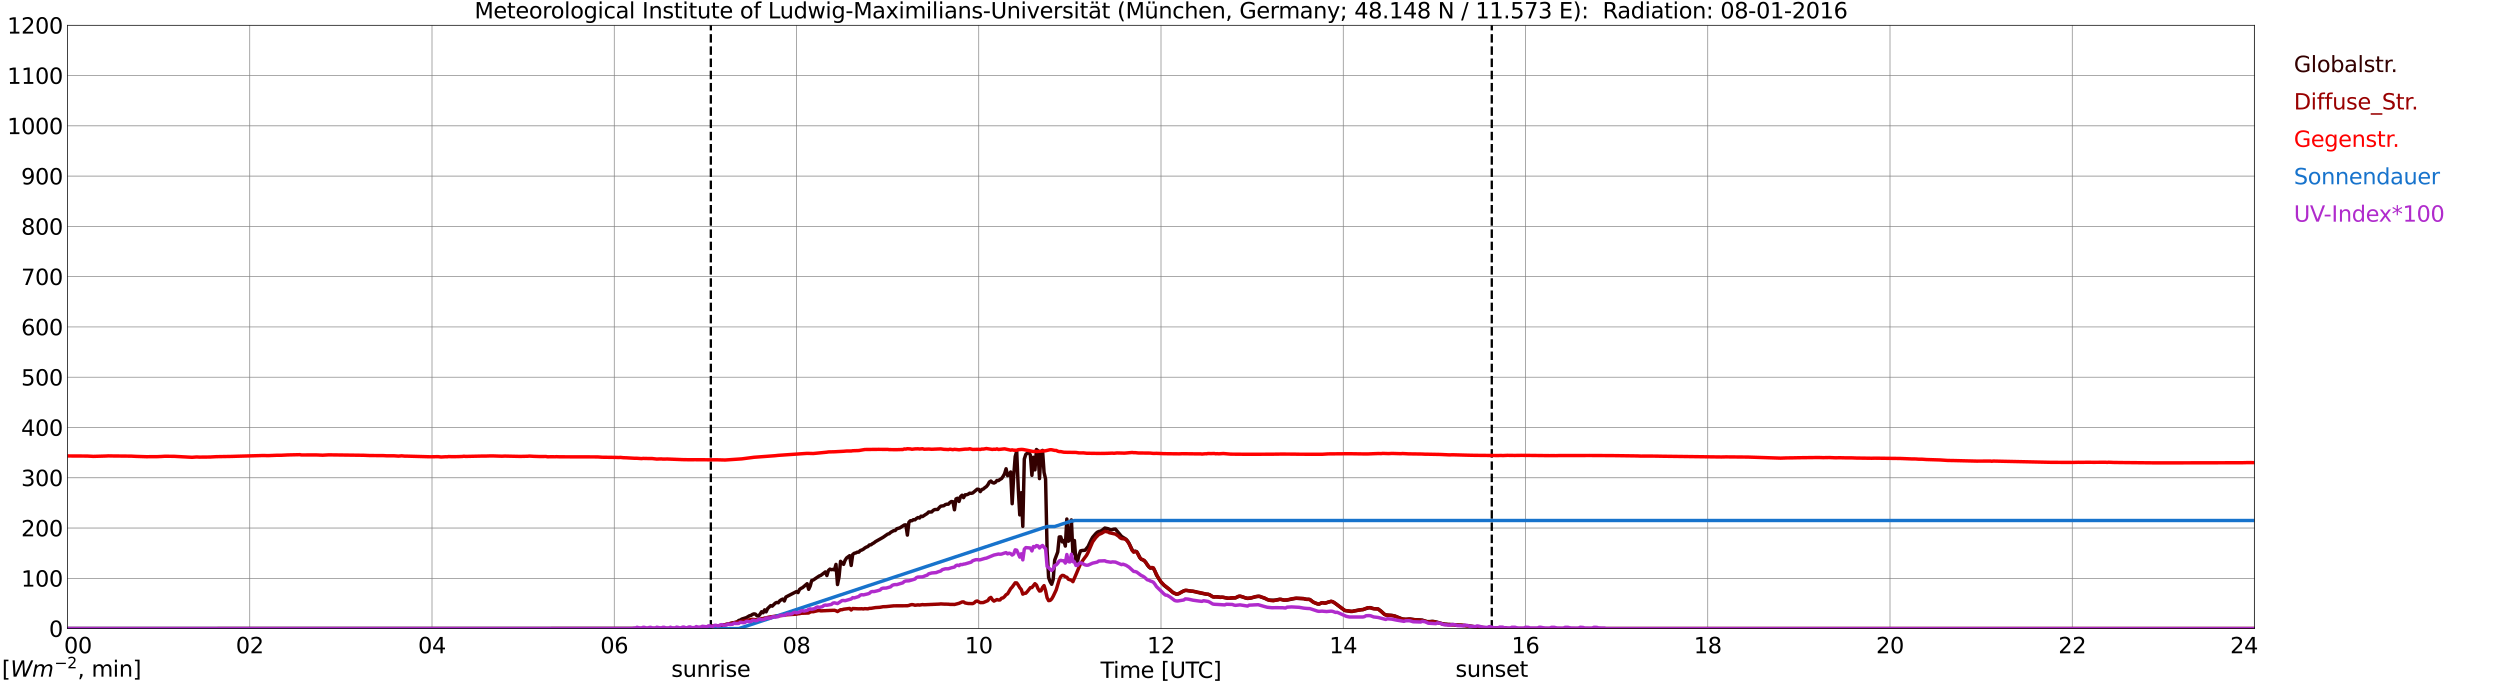 <?xml version="1.0" encoding="utf-8" standalone="no"?>
<!DOCTYPE svg PUBLIC "-//W3C//DTD SVG 1.1//EN"
  "http://www.w3.org/Graphics/SVG/1.1/DTD/svg11.dtd">
<svg xmlns:xlink="http://www.w3.org/1999/xlink" width="1085.4pt" height="296.64pt" viewBox="0 0 1085.4 296.64" xmlns="http://www.w3.org/2000/svg" version="1.1">
 <defs>
  <style type="text/css">*{stroke-linejoin: round; stroke-linecap: butt}</style>
 </defs>
 <g id="figure_1">
  <g id="patch_1">
   <path d="M 0 296.64 
L 1085.4 296.64 
L 1085.4 0 
L 0 0 
z
" style="fill: #ffffff"/>
  </g>
  <g id="axes_1">
   <g id="patch_2">
    <path d="M 29.306 272.909 
L 978.814 272.909 
L 978.814 10.976 
L 29.306 10.976 
z
" style="fill: #ffffff"/>
   </g>
   <g id="patch_3">
    <path d="M 978.814 272.909 
L 978.814 272.909 
L 978.814 10.976 
L 978.814 10.976 
z
" clip-path="url(#p0cb470cf4b)" style="fill: #d3d3d3; opacity: 0.25; stroke: #d3d3d3; stroke-linejoin: miter"/>
   </g>
   <g id="matplotlib.axis_1">
    <g id="xtick_1">
     <g id="line2d_1">
      <path d="M 29.306 272.909 
L 29.306 10.976 
" clip-path="url(#p0cb470cf4b)" style="fill: none; stroke: #808080; stroke-width: 0.3; stroke-linecap: square"/>
     </g>
     <g id="line2d_2"/>
     <g id="text_1">
      <!--    00 -->
      <g transform="translate(18.733 283.627) scale(0.095 -0.095)">
       <defs>
        <path id="DejaVuSans-20" transform="scale(0.016)"/>
        <path id="DejaVuSans-30" d="M 2034 4250 
Q 1547 4250 1301 3770 
Q 1056 3291 1056 2328 
Q 1056 1369 1301 889 
Q 1547 409 2034 409 
Q 2525 409 2770 889 
Q 3016 1369 3016 2328 
Q 3016 3291 2770 3770 
Q 2525 4250 2034 4250 
z
M 2034 4750 
Q 2819 4750 3233 4129 
Q 3647 3509 3647 2328 
Q 3647 1150 3233 529 
Q 2819 -91 2034 -91 
Q 1250 -91 836 529 
Q 422 1150 422 2328 
Q 422 3509 836 4129 
Q 1250 4750 2034 4750 
z
" transform="scale(0.016)"/>
       </defs>
       <use xlink:href="#DejaVuSans-20"/>
       <use xlink:href="#DejaVuSans-20" transform="translate(31.787 0)"/>
       <use xlink:href="#DejaVuSans-20" transform="translate(63.574 0)"/>
       <use xlink:href="#DejaVuSans-30" transform="translate(95.361 0)"/>
       <use xlink:href="#DejaVuSans-30" transform="translate(158.984 0)"/>
      </g>
     </g>
    </g>
    <g id="xtick_2">
     <g id="line2d_3">
      <path d="M 108.431 272.909 
L 108.431 10.976 
" clip-path="url(#p0cb470cf4b)" style="fill: none; stroke: #808080; stroke-width: 0.3; stroke-linecap: square"/>
     </g>
     <g id="line2d_4"/>
     <g id="text_2">
      <!-- 02 -->
      <g transform="translate(102.387 283.627) scale(0.095 -0.095)">
       <defs>
        <path id="DejaVuSans-32" d="M 1228 531 
L 3431 531 
L 3431 0 
L 469 0 
L 469 531 
Q 828 903 1448 1529 
Q 2069 2156 2228 2338 
Q 2531 2678 2651 2914 
Q 2772 3150 2772 3378 
Q 2772 3750 2511 3984 
Q 2250 4219 1831 4219 
Q 1534 4219 1204 4116 
Q 875 4013 500 3803 
L 500 4441 
Q 881 4594 1212 4672 
Q 1544 4750 1819 4750 
Q 2544 4750 2975 4387 
Q 3406 4025 3406 3419 
Q 3406 3131 3298 2873 
Q 3191 2616 2906 2266 
Q 2828 2175 2409 1742 
Q 1991 1309 1228 531 
z
" transform="scale(0.016)"/>
       </defs>
       <use xlink:href="#DejaVuSans-30"/>
       <use xlink:href="#DejaVuSans-32" transform="translate(63.623 0)"/>
      </g>
     </g>
    </g>
    <g id="xtick_3">
     <g id="line2d_5">
      <path d="M 187.557 272.909 
L 187.557 10.976 
" clip-path="url(#p0cb470cf4b)" style="fill: none; stroke: #808080; stroke-width: 0.3; stroke-linecap: square"/>
     </g>
     <g id="line2d_6"/>
     <g id="text_3">
      <!-- 04 -->
      <g transform="translate(181.513 283.627) scale(0.095 -0.095)">
       <defs>
        <path id="DejaVuSans-34" d="M 2419 4116 
L 825 1625 
L 2419 1625 
L 2419 4116 
z
M 2253 4666 
L 3047 4666 
L 3047 1625 
L 3713 1625 
L 3713 1100 
L 3047 1100 
L 3047 0 
L 2419 0 
L 2419 1100 
L 313 1100 
L 313 1709 
L 2253 4666 
z
" transform="scale(0.016)"/>
       </defs>
       <use xlink:href="#DejaVuSans-30"/>
       <use xlink:href="#DejaVuSans-34" transform="translate(63.623 0)"/>
      </g>
     </g>
    </g>
    <g id="xtick_4">
     <g id="line2d_7">
      <path d="M 266.683 272.909 
L 266.683 10.976 
" clip-path="url(#p0cb470cf4b)" style="fill: none; stroke: #808080; stroke-width: 0.3; stroke-linecap: square"/>
     </g>
     <g id="line2d_8"/>
     <g id="text_4">
      <!-- 06 -->
      <g transform="translate(260.638 283.627) scale(0.095 -0.095)">
       <defs>
        <path id="DejaVuSans-36" d="M 2113 2584 
Q 1688 2584 1439 2293 
Q 1191 2003 1191 1497 
Q 1191 994 1439 701 
Q 1688 409 2113 409 
Q 2538 409 2786 701 
Q 3034 994 3034 1497 
Q 3034 2003 2786 2293 
Q 2538 2584 2113 2584 
z
M 3366 4563 
L 3366 3988 
Q 3128 4100 2886 4159 
Q 2644 4219 2406 4219 
Q 1781 4219 1451 3797 
Q 1122 3375 1075 2522 
Q 1259 2794 1537 2939 
Q 1816 3084 2150 3084 
Q 2853 3084 3261 2657 
Q 3669 2231 3669 1497 
Q 3669 778 3244 343 
Q 2819 -91 2113 -91 
Q 1303 -91 875 529 
Q 447 1150 447 2328 
Q 447 3434 972 4092 
Q 1497 4750 2381 4750 
Q 2619 4750 2861 4703 
Q 3103 4656 3366 4563 
z
" transform="scale(0.016)"/>
       </defs>
       <use xlink:href="#DejaVuSans-30"/>
       <use xlink:href="#DejaVuSans-36" transform="translate(63.623 0)"/>
      </g>
     </g>
    </g>
    <g id="xtick_5">
     <g id="line2d_9">
      <path d="M 345.808 272.909 
L 345.808 10.976 
" clip-path="url(#p0cb470cf4b)" style="fill: none; stroke: #808080; stroke-width: 0.3; stroke-linecap: square"/>
     </g>
     <g id="line2d_10"/>
     <g id="text_5">
      <!-- 08 -->
      <g transform="translate(339.764 283.627) scale(0.095 -0.095)">
       <defs>
        <path id="DejaVuSans-38" d="M 2034 2216 
Q 1584 2216 1326 1975 
Q 1069 1734 1069 1313 
Q 1069 891 1326 650 
Q 1584 409 2034 409 
Q 2484 409 2743 651 
Q 3003 894 3003 1313 
Q 3003 1734 2745 1975 
Q 2488 2216 2034 2216 
z
M 1403 2484 
Q 997 2584 770 2862 
Q 544 3141 544 3541 
Q 544 4100 942 4425 
Q 1341 4750 2034 4750 
Q 2731 4750 3128 4425 
Q 3525 4100 3525 3541 
Q 3525 3141 3298 2862 
Q 3072 2584 2669 2484 
Q 3125 2378 3379 2068 
Q 3634 1759 3634 1313 
Q 3634 634 3220 271 
Q 2806 -91 2034 -91 
Q 1263 -91 848 271 
Q 434 634 434 1313 
Q 434 1759 690 2068 
Q 947 2378 1403 2484 
z
M 1172 3481 
Q 1172 3119 1398 2916 
Q 1625 2713 2034 2713 
Q 2441 2713 2670 2916 
Q 2900 3119 2900 3481 
Q 2900 3844 2670 4047 
Q 2441 4250 2034 4250 
Q 1625 4250 1398 4047 
Q 1172 3844 1172 3481 
z
" transform="scale(0.016)"/>
       </defs>
       <use xlink:href="#DejaVuSans-30"/>
       <use xlink:href="#DejaVuSans-38" transform="translate(63.623 0)"/>
      </g>
     </g>
    </g>
    <g id="xtick_6">
     <g id="line2d_11">
      <path d="M 424.934 272.909 
L 424.934 10.976 
" clip-path="url(#p0cb470cf4b)" style="fill: none; stroke: #808080; stroke-width: 0.3; stroke-linecap: square"/>
     </g>
     <g id="line2d_12"/>
     <g id="text_6">
      <!-- 10 -->
      <g transform="translate(418.89 283.627) scale(0.095 -0.095)">
       <defs>
        <path id="DejaVuSans-31" d="M 794 531 
L 1825 531 
L 1825 4091 
L 703 3866 
L 703 4441 
L 1819 4666 
L 2450 4666 
L 2450 531 
L 3481 531 
L 3481 0 
L 794 0 
L 794 531 
z
" transform="scale(0.016)"/>
       </defs>
       <use xlink:href="#DejaVuSans-31"/>
       <use xlink:href="#DejaVuSans-30" transform="translate(63.623 0)"/>
      </g>
     </g>
    </g>
    <g id="xtick_7">
     <g id="line2d_13">
      <path d="M 504.06 272.909 
L 504.06 10.976 
" clip-path="url(#p0cb470cf4b)" style="fill: none; stroke: #808080; stroke-width: 0.3; stroke-linecap: square"/>
     </g>
     <g id="line2d_14"/>
     <g id="text_7">
      <!-- 12 -->
      <g transform="translate(498.015 283.627) scale(0.095 -0.095)">
       <use xlink:href="#DejaVuSans-31"/>
       <use xlink:href="#DejaVuSans-32" transform="translate(63.623 0)"/>
      </g>
     </g>
    </g>
    <g id="xtick_8">
     <g id="line2d_15">
      <path d="M 583.185 272.909 
L 583.185 10.976 
" clip-path="url(#p0cb470cf4b)" style="fill: none; stroke: #808080; stroke-width: 0.3; stroke-linecap: square"/>
     </g>
     <g id="line2d_16"/>
     <g id="text_8">
      <!-- 14 -->
      <g transform="translate(577.141 283.627) scale(0.095 -0.095)">
       <use xlink:href="#DejaVuSans-31"/>
       <use xlink:href="#DejaVuSans-34" transform="translate(63.623 0)"/>
      </g>
     </g>
    </g>
    <g id="xtick_9">
     <g id="line2d_17">
      <path d="M 662.311 272.909 
L 662.311 10.976 
" clip-path="url(#p0cb470cf4b)" style="fill: none; stroke: #808080; stroke-width: 0.3; stroke-linecap: square"/>
     </g>
     <g id="line2d_18"/>
     <g id="text_9">
      <!-- 16 -->
      <g transform="translate(656.267 283.627) scale(0.095 -0.095)">
       <use xlink:href="#DejaVuSans-31"/>
       <use xlink:href="#DejaVuSans-36" transform="translate(63.623 0)"/>
      </g>
     </g>
    </g>
    <g id="xtick_10">
     <g id="line2d_19">
      <path d="M 741.437 272.909 
L 741.437 10.976 
" clip-path="url(#p0cb470cf4b)" style="fill: none; stroke: #808080; stroke-width: 0.3; stroke-linecap: square"/>
     </g>
     <g id="line2d_20"/>
     <g id="text_10">
      <!-- 18 -->
      <g transform="translate(735.392 283.627) scale(0.095 -0.095)">
       <use xlink:href="#DejaVuSans-31"/>
       <use xlink:href="#DejaVuSans-38" transform="translate(63.623 0)"/>
      </g>
     </g>
    </g>
    <g id="xtick_11">
     <g id="line2d_21">
      <path d="M 820.562 272.909 
L 820.562 10.976 
" clip-path="url(#p0cb470cf4b)" style="fill: none; stroke: #808080; stroke-width: 0.3; stroke-linecap: square"/>
     </g>
     <g id="line2d_22"/>
     <g id="text_11">
      <!-- 20 -->
      <g transform="translate(814.518 283.627) scale(0.095 -0.095)">
       <use xlink:href="#DejaVuSans-32"/>
       <use xlink:href="#DejaVuSans-30" transform="translate(63.623 0)"/>
      </g>
     </g>
    </g>
    <g id="xtick_12">
     <g id="line2d_23">
      <path d="M 899.688 272.909 
L 899.688 10.976 
" clip-path="url(#p0cb470cf4b)" style="fill: none; stroke: #808080; stroke-width: 0.3; stroke-linecap: square"/>
     </g>
     <g id="line2d_24"/>
     <g id="text_12">
      <!-- 22 -->
      <g transform="translate(893.644 283.627) scale(0.095 -0.095)">
       <use xlink:href="#DejaVuSans-32"/>
       <use xlink:href="#DejaVuSans-32" transform="translate(63.623 0)"/>
      </g>
     </g>
    </g>
    <g id="xtick_13">
     <g id="line2d_25">
      <path d="M 978.814 272.909 
L 978.814 10.976 
" clip-path="url(#p0cb470cf4b)" style="fill: none; stroke: #808080; stroke-width: 0.3; stroke-linecap: square"/>
     </g>
     <g id="line2d_26"/>
     <g id="text_13">
      <!-- 24    -->
      <g transform="translate(968.241 283.627) scale(0.095 -0.095)">
       <use xlink:href="#DejaVuSans-32"/>
       <use xlink:href="#DejaVuSans-34" transform="translate(63.623 0)"/>
       <use xlink:href="#DejaVuSans-20" transform="translate(127.246 0)"/>
       <use xlink:href="#DejaVuSans-20" transform="translate(159.033 0)"/>
       <use xlink:href="#DejaVuSans-20" transform="translate(190.82 0)"/>
      </g>
     </g>
    </g>
    <g id="text_14">
     <!-- Time [UTC] -->
     <g transform="translate(477.806 294.322) scale(0.095 -0.095)">
      <defs>
       <path id="DejaVuSans-54" d="M -19 4666 
L 3928 4666 
L 3928 4134 
L 2272 4134 
L 2272 0 
L 1638 0 
L 1638 4134 
L -19 4134 
L -19 4666 
z
" transform="scale(0.016)"/>
       <path id="DejaVuSans-69" d="M 603 3500 
L 1178 3500 
L 1178 0 
L 603 0 
L 603 3500 
z
M 603 4863 
L 1178 4863 
L 1178 4134 
L 603 4134 
L 603 4863 
z
" transform="scale(0.016)"/>
       <path id="DejaVuSans-6d" d="M 3328 2828 
Q 3544 3216 3844 3400 
Q 4144 3584 4550 3584 
Q 5097 3584 5394 3201 
Q 5691 2819 5691 2113 
L 5691 0 
L 5113 0 
L 5113 2094 
Q 5113 2597 4934 2840 
Q 4756 3084 4391 3084 
Q 3944 3084 3684 2787 
Q 3425 2491 3425 1978 
L 3425 0 
L 2847 0 
L 2847 2094 
Q 2847 2600 2669 2842 
Q 2491 3084 2119 3084 
Q 1678 3084 1418 2786 
Q 1159 2488 1159 1978 
L 1159 0 
L 581 0 
L 581 3500 
L 1159 3500 
L 1159 2956 
Q 1356 3278 1631 3431 
Q 1906 3584 2284 3584 
Q 2666 3584 2933 3390 
Q 3200 3197 3328 2828 
z
" transform="scale(0.016)"/>
       <path id="DejaVuSans-65" d="M 3597 1894 
L 3597 1613 
L 953 1613 
Q 991 1019 1311 708 
Q 1631 397 2203 397 
Q 2534 397 2845 478 
Q 3156 559 3463 722 
L 3463 178 
Q 3153 47 2828 -22 
Q 2503 -91 2169 -91 
Q 1331 -91 842 396 
Q 353 884 353 1716 
Q 353 2575 817 3079 
Q 1281 3584 2069 3584 
Q 2775 3584 3186 3129 
Q 3597 2675 3597 1894 
z
M 3022 2063 
Q 3016 2534 2758 2815 
Q 2500 3097 2075 3097 
Q 1594 3097 1305 2825 
Q 1016 2553 972 2059 
L 3022 2063 
z
" transform="scale(0.016)"/>
       <path id="DejaVuSans-5b" d="M 550 4863 
L 1875 4863 
L 1875 4416 
L 1125 4416 
L 1125 -397 
L 1875 -397 
L 1875 -844 
L 550 -844 
L 550 4863 
z
" transform="scale(0.016)"/>
       <path id="DejaVuSans-55" d="M 556 4666 
L 1191 4666 
L 1191 1831 
Q 1191 1081 1462 751 
Q 1734 422 2344 422 
Q 2950 422 3222 751 
Q 3494 1081 3494 1831 
L 3494 4666 
L 4128 4666 
L 4128 1753 
Q 4128 841 3676 375 
Q 3225 -91 2344 -91 
Q 1459 -91 1007 375 
Q 556 841 556 1753 
L 556 4666 
z
" transform="scale(0.016)"/>
       <path id="DejaVuSans-43" d="M 4122 4306 
L 4122 3641 
Q 3803 3938 3442 4084 
Q 3081 4231 2675 4231 
Q 1875 4231 1450 3742 
Q 1025 3253 1025 2328 
Q 1025 1406 1450 917 
Q 1875 428 2675 428 
Q 3081 428 3442 575 
Q 3803 722 4122 1019 
L 4122 359 
Q 3791 134 3420 21 
Q 3050 -91 2638 -91 
Q 1578 -91 968 557 
Q 359 1206 359 2328 
Q 359 3453 968 4101 
Q 1578 4750 2638 4750 
Q 3056 4750 3426 4639 
Q 3797 4528 4122 4306 
z
" transform="scale(0.016)"/>
       <path id="DejaVuSans-5d" d="M 1947 4863 
L 1947 -844 
L 622 -844 
L 622 -397 
L 1369 -397 
L 1369 4416 
L 622 4416 
L 622 4863 
L 1947 4863 
z
" transform="scale(0.016)"/>
      </defs>
      <use xlink:href="#DejaVuSans-54"/>
      <use xlink:href="#DejaVuSans-69" transform="translate(57.959 0)"/>
      <use xlink:href="#DejaVuSans-6d" transform="translate(85.742 0)"/>
      <use xlink:href="#DejaVuSans-65" transform="translate(183.154 0)"/>
      <use xlink:href="#DejaVuSans-20" transform="translate(244.678 0)"/>
      <use xlink:href="#DejaVuSans-5b" transform="translate(276.465 0)"/>
      <use xlink:href="#DejaVuSans-55" transform="translate(315.479 0)"/>
      <use xlink:href="#DejaVuSans-54" transform="translate(388.672 0)"/>
      <use xlink:href="#DejaVuSans-43" transform="translate(443.881 0)"/>
      <use xlink:href="#DejaVuSans-5d" transform="translate(513.705 0)"/>
     </g>
    </g>
   </g>
   <g id="matplotlib.axis_2">
    <g id="ytick_1">
     <g id="line2d_27">
      <path d="M 29.306 272.909 
L 978.814 272.909 
" clip-path="url(#p0cb470cf4b)" style="fill: none; stroke: #808080; stroke-width: 0.3; stroke-linecap: square"/>
     </g>
     <g id="line2d_28"/>
     <g id="text_15">
      <!-- 0 -->
      <g transform="translate(21.261 276.518) scale(0.095 -0.095)">
       <use xlink:href="#DejaVuSans-30"/>
      </g>
     </g>
    </g>
    <g id="ytick_2">
     <g id="line2d_29">
      <path d="M 29.306 251.081 
L 978.814 251.081 
" clip-path="url(#p0cb470cf4b)" style="fill: none; stroke: #808080; stroke-width: 0.3; stroke-linecap: square"/>
     </g>
     <g id="line2d_30"/>
     <g id="text_16">
      <!-- 100 -->
      <g transform="translate(9.173 254.69) scale(0.095 -0.095)">
       <use xlink:href="#DejaVuSans-31"/>
       <use xlink:href="#DejaVuSans-30" transform="translate(63.623 0)"/>
       <use xlink:href="#DejaVuSans-30" transform="translate(127.246 0)"/>
      </g>
     </g>
    </g>
    <g id="ytick_3">
     <g id="line2d_31">
      <path d="M 29.306 229.253 
L 978.814 229.253 
" clip-path="url(#p0cb470cf4b)" style="fill: none; stroke: #808080; stroke-width: 0.3; stroke-linecap: square"/>
     </g>
     <g id="line2d_32"/>
     <g id="text_17">
      <!-- 200 -->
      <g transform="translate(9.173 232.863) scale(0.095 -0.095)">
       <use xlink:href="#DejaVuSans-32"/>
       <use xlink:href="#DejaVuSans-30" transform="translate(63.623 0)"/>
       <use xlink:href="#DejaVuSans-30" transform="translate(127.246 0)"/>
      </g>
     </g>
    </g>
    <g id="ytick_4">
     <g id="line2d_33">
      <path d="M 29.306 207.426 
L 978.814 207.426 
" clip-path="url(#p0cb470cf4b)" style="fill: none; stroke: #808080; stroke-width: 0.3; stroke-linecap: square"/>
     </g>
     <g id="line2d_34"/>
     <g id="text_18">
      <!-- 300 -->
      <g transform="translate(9.173 211.035) scale(0.095 -0.095)">
       <defs>
        <path id="DejaVuSans-33" d="M 2597 2516 
Q 3050 2419 3304 2112 
Q 3559 1806 3559 1356 
Q 3559 666 3084 287 
Q 2609 -91 1734 -91 
Q 1441 -91 1130 -33 
Q 819 25 488 141 
L 488 750 
Q 750 597 1062 519 
Q 1375 441 1716 441 
Q 2309 441 2620 675 
Q 2931 909 2931 1356 
Q 2931 1769 2642 2001 
Q 2353 2234 1838 2234 
L 1294 2234 
L 1294 2753 
L 1863 2753 
Q 2328 2753 2575 2939 
Q 2822 3125 2822 3475 
Q 2822 3834 2567 4026 
Q 2313 4219 1838 4219 
Q 1578 4219 1281 4162 
Q 984 4106 628 3988 
L 628 4550 
Q 988 4650 1302 4700 
Q 1616 4750 1894 4750 
Q 2613 4750 3031 4423 
Q 3450 4097 3450 3541 
Q 3450 3153 3228 2886 
Q 3006 2619 2597 2516 
z
" transform="scale(0.016)"/>
       </defs>
       <use xlink:href="#DejaVuSans-33"/>
       <use xlink:href="#DejaVuSans-30" transform="translate(63.623 0)"/>
       <use xlink:href="#DejaVuSans-30" transform="translate(127.246 0)"/>
      </g>
     </g>
    </g>
    <g id="ytick_5">
     <g id="line2d_35">
      <path d="M 29.306 185.598 
L 978.814 185.598 
" clip-path="url(#p0cb470cf4b)" style="fill: none; stroke: #808080; stroke-width: 0.3; stroke-linecap: square"/>
     </g>
     <g id="line2d_36"/>
     <g id="text_19">
      <!-- 400 -->
      <g transform="translate(9.173 189.207) scale(0.095 -0.095)">
       <use xlink:href="#DejaVuSans-34"/>
       <use xlink:href="#DejaVuSans-30" transform="translate(63.623 0)"/>
       <use xlink:href="#DejaVuSans-30" transform="translate(127.246 0)"/>
      </g>
     </g>
    </g>
    <g id="ytick_6">
     <g id="line2d_37">
      <path d="M 29.306 163.77 
L 978.814 163.77 
" clip-path="url(#p0cb470cf4b)" style="fill: none; stroke: #808080; stroke-width: 0.3; stroke-linecap: square"/>
     </g>
     <g id="line2d_38"/>
     <g id="text_20">
      <!-- 500 -->
      <g transform="translate(9.173 167.379) scale(0.095 -0.095)">
       <defs>
        <path id="DejaVuSans-35" d="M 691 4666 
L 3169 4666 
L 3169 4134 
L 1269 4134 
L 1269 2991 
Q 1406 3038 1543 3061 
Q 1681 3084 1819 3084 
Q 2600 3084 3056 2656 
Q 3513 2228 3513 1497 
Q 3513 744 3044 326 
Q 2575 -91 1722 -91 
Q 1428 -91 1123 -41 
Q 819 9 494 109 
L 494 744 
Q 775 591 1075 516 
Q 1375 441 1709 441 
Q 2250 441 2565 725 
Q 2881 1009 2881 1497 
Q 2881 1984 2565 2268 
Q 2250 2553 1709 2553 
Q 1456 2553 1204 2497 
Q 953 2441 691 2322 
L 691 4666 
z
" transform="scale(0.016)"/>
       </defs>
       <use xlink:href="#DejaVuSans-35"/>
       <use xlink:href="#DejaVuSans-30" transform="translate(63.623 0)"/>
       <use xlink:href="#DejaVuSans-30" transform="translate(127.246 0)"/>
      </g>
     </g>
    </g>
    <g id="ytick_7">
     <g id="line2d_39">
      <path d="M 29.306 141.942 
L 978.814 141.942 
" clip-path="url(#p0cb470cf4b)" style="fill: none; stroke: #808080; stroke-width: 0.3; stroke-linecap: square"/>
     </g>
     <g id="line2d_40"/>
     <g id="text_21">
      <!-- 600 -->
      <g transform="translate(9.173 145.551) scale(0.095 -0.095)">
       <use xlink:href="#DejaVuSans-36"/>
       <use xlink:href="#DejaVuSans-30" transform="translate(63.623 0)"/>
       <use xlink:href="#DejaVuSans-30" transform="translate(127.246 0)"/>
      </g>
     </g>
    </g>
    <g id="ytick_8">
     <g id="line2d_41">
      <path d="M 29.306 120.114 
L 978.814 120.114 
" clip-path="url(#p0cb470cf4b)" style="fill: none; stroke: #808080; stroke-width: 0.3; stroke-linecap: square"/>
     </g>
     <g id="line2d_42"/>
     <g id="text_22">
      <!-- 700 -->
      <g transform="translate(9.173 123.724) scale(0.095 -0.095)">
       <defs>
        <path id="DejaVuSans-37" d="M 525 4666 
L 3525 4666 
L 3525 4397 
L 1831 0 
L 1172 0 
L 2766 4134 
L 525 4134 
L 525 4666 
z
" transform="scale(0.016)"/>
       </defs>
       <use xlink:href="#DejaVuSans-37"/>
       <use xlink:href="#DejaVuSans-30" transform="translate(63.623 0)"/>
       <use xlink:href="#DejaVuSans-30" transform="translate(127.246 0)"/>
      </g>
     </g>
    </g>
    <g id="ytick_9">
     <g id="line2d_43">
      <path d="M 29.306 98.287 
L 978.814 98.287 
" clip-path="url(#p0cb470cf4b)" style="fill: none; stroke: #808080; stroke-width: 0.3; stroke-linecap: square"/>
     </g>
     <g id="line2d_44"/>
     <g id="text_23">
      <!-- 800 -->
      <g transform="translate(9.173 101.896) scale(0.095 -0.095)">
       <use xlink:href="#DejaVuSans-38"/>
       <use xlink:href="#DejaVuSans-30" transform="translate(63.623 0)"/>
       <use xlink:href="#DejaVuSans-30" transform="translate(127.246 0)"/>
      </g>
     </g>
    </g>
    <g id="ytick_10">
     <g id="line2d_45">
      <path d="M 29.306 76.459 
L 978.814 76.459 
" clip-path="url(#p0cb470cf4b)" style="fill: none; stroke: #808080; stroke-width: 0.3; stroke-linecap: square"/>
     </g>
     <g id="line2d_46"/>
     <g id="text_24">
      <!-- 900 -->
      <g transform="translate(9.173 80.068) scale(0.095 -0.095)">
       <defs>
        <path id="DejaVuSans-39" d="M 703 97 
L 703 672 
Q 941 559 1184 500 
Q 1428 441 1663 441 
Q 2288 441 2617 861 
Q 2947 1281 2994 2138 
Q 2813 1869 2534 1725 
Q 2256 1581 1919 1581 
Q 1219 1581 811 2004 
Q 403 2428 403 3163 
Q 403 3881 828 4315 
Q 1253 4750 1959 4750 
Q 2769 4750 3195 4129 
Q 3622 3509 3622 2328 
Q 3622 1225 3098 567 
Q 2575 -91 1691 -91 
Q 1453 -91 1209 -44 
Q 966 3 703 97 
z
M 1959 2075 
Q 2384 2075 2632 2365 
Q 2881 2656 2881 3163 
Q 2881 3666 2632 3958 
Q 2384 4250 1959 4250 
Q 1534 4250 1286 3958 
Q 1038 3666 1038 3163 
Q 1038 2656 1286 2365 
Q 1534 2075 1959 2075 
z
" transform="scale(0.016)"/>
       </defs>
       <use xlink:href="#DejaVuSans-39"/>
       <use xlink:href="#DejaVuSans-30" transform="translate(63.623 0)"/>
       <use xlink:href="#DejaVuSans-30" transform="translate(127.246 0)"/>
      </g>
     </g>
    </g>
    <g id="ytick_11">
     <g id="line2d_47">
      <path d="M 29.306 54.631 
L 978.814 54.631 
" clip-path="url(#p0cb470cf4b)" style="fill: none; stroke: #808080; stroke-width: 0.3; stroke-linecap: square"/>
     </g>
     <g id="line2d_48"/>
     <g id="text_25">
      <!-- 1000 -->
      <g transform="translate(3.128 58.24) scale(0.095 -0.095)">
       <use xlink:href="#DejaVuSans-31"/>
       <use xlink:href="#DejaVuSans-30" transform="translate(63.623 0)"/>
       <use xlink:href="#DejaVuSans-30" transform="translate(127.246 0)"/>
       <use xlink:href="#DejaVuSans-30" transform="translate(190.869 0)"/>
      </g>
     </g>
    </g>
    <g id="ytick_12">
     <g id="line2d_49">
      <path d="M 29.306 32.803 
L 978.814 32.803 
" clip-path="url(#p0cb470cf4b)" style="fill: none; stroke: #808080; stroke-width: 0.3; stroke-linecap: square"/>
     </g>
     <g id="line2d_50"/>
     <g id="text_26">
      <!-- 1100 -->
      <g transform="translate(3.128 36.413) scale(0.095 -0.095)">
       <use xlink:href="#DejaVuSans-31"/>
       <use xlink:href="#DejaVuSans-31" transform="translate(63.623 0)"/>
       <use xlink:href="#DejaVuSans-30" transform="translate(127.246 0)"/>
       <use xlink:href="#DejaVuSans-30" transform="translate(190.869 0)"/>
      </g>
     </g>
    </g>
    <g id="ytick_13">
     <g id="line2d_51">
      <path d="M 29.306 10.976 
L 978.814 10.976 
" clip-path="url(#p0cb470cf4b)" style="fill: none; stroke: #808080; stroke-width: 0.3; stroke-linecap: square"/>
     </g>
     <g id="line2d_52"/>
     <g id="text_27">
      <!-- 1200 -->
      <g transform="translate(3.128 14.585) scale(0.095 -0.095)">
       <use xlink:href="#DejaVuSans-31"/>
       <use xlink:href="#DejaVuSans-32" transform="translate(63.623 0)"/>
       <use xlink:href="#DejaVuSans-30" transform="translate(127.246 0)"/>
       <use xlink:href="#DejaVuSans-30" transform="translate(190.869 0)"/>
      </g>
     </g>
    </g>
   </g>
   <g id="line2d_53">
    <path d="M 308.619 272.909 
L 308.619 10.976 
" clip-path="url(#p0cb470cf4b)" style="fill: none; stroke-dasharray: 3.7,1.6; stroke-dashoffset: 0; stroke: #000000"/>
   </g>
   <g id="line2d_54">
    <path d="M 647.673 272.909 
L 647.673 10.976 
" clip-path="url(#p0cb470cf4b)" style="fill: none; stroke-dasharray: 3.7,1.6; stroke-dashoffset: 0; stroke: #000000"/>
   </g>
   <g id="line2d_55">
    <path d="M 29.306 272.909 
L 300.311 272.909 
L 300.971 272.739 
L 303.608 272.531 
L 304.267 272.442 
L 304.927 272.47 
L 306.246 272.293 
L 306.905 272.293 
L 308.224 272.055 
L 308.883 272.086 
L 309.543 271.85 
L 312.839 271.643 
L 313.499 271.405 
L 314.158 271.346 
L 316.136 270.901 
L 320.093 269.984 
L 320.752 269.362 
L 321.411 269.213 
L 322.071 268.768 
L 324.049 268.146 
L 325.368 267.347 
L 326.027 267.199 
L 326.686 266.756 
L 327.346 266.518 
L 328.005 266.636 
L 328.665 267.378 
L 329.324 267.465 
L 329.983 266.666 
L 330.643 265.601 
L 331.302 266.044 
L 331.961 264.771 
L 332.621 265.629 
L 333.28 264.208 
L 334.599 262.934 
L 335.258 263.171 
L 336.577 261.868 
L 337.236 261.543 
L 337.896 261.692 
L 338.555 260.832 
L 339.215 260.386 
L 339.874 260.092 
L 340.533 260.921 
L 341.193 259.203 
L 342.512 258.522 
L 345.808 256.833 
L 346.468 257.278 
L 347.127 255.916 
L 347.787 255.442 
L 348.446 255.115 
L 350.424 253.428 
L 351.083 255.857 
L 351.743 254.464 
L 352.402 252.035 
L 353.062 251.828 
L 355.699 250.051 
L 356.359 249.815 
L 358.337 248.305 
L 358.996 249.874 
L 359.655 247.711 
L 360.315 247.089 
L 360.974 247.355 
L 361.634 247.209 
L 362.293 247.414 
L 362.952 245.046 
L 363.612 253.783 
L 364.271 250.496 
L 364.93 243.712 
L 366.249 245.015 
L 366.909 243.238 
L 367.568 242.232 
L 368.887 241.254 
L 369.546 245.491 
L 370.206 240.752 
L 370.865 240.217 
L 371.524 240.069 
L 372.184 239.715 
L 372.843 239.715 
L 373.502 239.004 
L 374.162 238.796 
L 374.821 238.441 
L 375.481 237.908 
L 376.14 237.524 
L 376.799 237.286 
L 377.459 236.605 
L 378.118 236.546 
L 378.777 236.042 
L 379.437 235.686 
L 380.096 235.153 
L 383.393 233.287 
L 385.371 231.897 
L 386.031 231.718 
L 386.69 231.126 
L 388.009 230.386 
L 388.668 230.325 
L 389.328 229.557 
L 390.646 229.201 
L 392.624 227.926 
L 393.284 227.867 
L 393.943 232.311 
L 394.603 226.743 
L 395.262 226.09 
L 395.921 226.09 
L 396.581 225.617 
L 397.24 225.676 
L 397.899 225.084 
L 398.559 224.698 
L 399.218 224.905 
L 399.878 224.106 
L 400.537 224.255 
L 401.856 223.366 
L 402.515 222.98 
L 403.175 222.299 
L 404.493 222.271 
L 405.153 221.59 
L 405.812 221.234 
L 407.131 221.175 
L 407.79 220.374 
L 408.45 219.752 
L 409.768 219.575 
L 410.428 219.071 
L 411.087 218.894 
L 411.746 218.894 
L 412.406 218.182 
L 413.065 217.739 
L 413.725 217.829 
L 414.384 221.323 
L 415.043 216.613 
L 415.703 216.318 
L 416.362 217.709 
L 417.022 215.607 
L 417.681 215.015 
L 418.34 216.05 
L 419 214.836 
L 419.659 214.808 
L 420.318 214.57 
L 420.978 214.124 
L 421.637 214.186 
L 422.297 214.037 
L 424.275 212.378 
L 424.934 212.468 
L 425.593 213.443 
L 426.253 212.527 
L 426.912 212.319 
L 427.572 211.726 
L 428.231 211.282 
L 428.89 210.484 
L 429.55 209.268 
L 430.209 208.853 
L 430.869 209.506 
L 431.528 209.713 
L 432.187 209.388 
L 432.847 208.587 
L 433.506 208.646 
L 434.165 208.144 
L 434.825 207.788 
L 435.484 206.869 
L 436.144 205.684 
L 436.803 203.523 
L 437.462 206.513 
L 438.122 206.011 
L 438.781 204.915 
L 439.44 218.686 
L 440.1 206.841 
L 440.759 198.221 
L 441.419 195.911 
L 442.078 212.022 
L 442.737 223.543 
L 443.397 213.917 
L 444.056 228.52 
L 444.716 199.288 
L 445.375 197.243 
L 446.694 196.296 
L 447.353 197.658 
L 448.012 206.367 
L 448.672 198.546 
L 449.331 203.996 
L 449.991 195.171 
L 450.65 195.704 
L 451.309 207.788 
L 451.969 196.354 
L 452.628 195.556 
L 453.287 205.092 
L 453.947 207.965 
L 454.606 238.827 
L 455.266 250.732 
L 455.925 252.509 
L 456.584 253.663 
L 457.244 251.592 
L 457.903 243.179 
L 459.222 239.656 
L 459.881 233.139 
L 460.541 233.08 
L 461.2 235.271 
L 461.859 234.68 
L 462.519 237.079 
L 463.178 225.35 
L 463.838 234.977 
L 464.497 234.295 
L 465.156 225.735 
L 465.816 240.425 
L 466.475 234.68 
L 467.134 243.743 
L 467.794 243.773 
L 468.453 240.988 
L 469.113 239.181 
L 469.772 239.004 
L 471.091 238.886 
L 472.409 237.286 
L 473.728 234.442 
L 474.388 233.259 
L 475.706 231.718 
L 476.366 231.096 
L 477.025 230.77 
L 477.685 230.622 
L 478.344 230.325 
L 479.663 229.26 
L 480.981 229.526 
L 482.3 230.089 
L 483.619 229.733 
L 484.278 229.705 
L 486.916 232.872 
L 488.894 234.117 
L 489.553 234.856 
L 490.213 235.924 
L 491.532 238.707 
L 492.191 239.508 
L 492.85 239.27 
L 493.51 239.508 
L 494.169 240.604 
L 494.828 241.994 
L 495.488 242.824 
L 496.807 243.387 
L 497.466 244.216 
L 498.125 245.284 
L 498.785 246.082 
L 499.444 246.646 
L 500.103 246.587 
L 500.763 246.705 
L 501.422 248.008 
L 502.082 249.667 
L 504.06 252.716 
L 505.379 254.139 
L 508.675 256.745 
L 509.335 257.306 
L 510.654 257.9 
L 511.313 257.9 
L 511.972 257.662 
L 513.291 256.833 
L 513.95 256.507 
L 514.61 256.359 
L 515.269 256.331 
L 517.247 256.684 
L 517.907 256.684 
L 521.204 257.485 
L 523.841 257.987 
L 524.501 258.018 
L 525.16 258.225 
L 526.479 259.024 
L 527.138 259.173 
L 528.457 259.114 
L 529.776 259.29 
L 531.094 259.321 
L 533.073 259.766 
L 536.369 259.559 
L 537.688 258.937 
L 538.348 258.906 
L 539.007 259.024 
L 540.985 259.677 
L 541.644 259.825 
L 542.963 259.677 
L 544.282 259.321 
L 545.601 258.965 
L 546.26 258.847 
L 546.919 258.937 
L 549.557 259.974 
L 550.216 260.327 
L 550.876 260.535 
L 553.513 260.565 
L 555.491 260.181 
L 556.151 260.209 
L 557.47 260.535 
L 558.788 260.535 
L 562.085 259.854 
L 562.745 259.766 
L 566.042 259.913 
L 567.36 260.24 
L 568.02 260.181 
L 568.679 260.299 
L 569.998 261.305 
L 571.317 261.927 
L 571.976 262.224 
L 572.635 262.283 
L 573.954 261.661 
L 575.273 261.838 
L 576.592 261.454 
L 577.91 261.098 
L 578.57 261.246 
L 579.229 261.602 
L 583.845 265.038 
L 586.482 265.481 
L 587.142 265.452 
L 587.801 265.245 
L 589.779 264.889 
L 591.098 264.682 
L 591.757 264.651 
L 594.395 263.822 
L 595.054 263.822 
L 596.373 264.267 
L 598.351 264.385 
L 599.67 265.363 
L 600.989 266.607 
L 601.648 266.932 
L 602.967 267.111 
L 604.286 267.14 
L 605.604 267.465 
L 608.901 268.74 
L 610.22 268.888 
L 612.198 268.74 
L 614.176 269.037 
L 616.154 269.124 
L 617.473 269.213 
L 619.451 269.864 
L 620.77 269.864 
L 622.089 269.746 
L 624.067 270.161 
L 625.386 270.575 
L 626.705 270.901 
L 628.683 271.08 
L 631.32 271.198 
L 631.98 271.346 
L 634.617 271.435 
L 640.552 272.116 
L 641.87 272.234 
L 644.508 272.501 
L 646.486 272.59 
L 649.783 272.677 
L 652.42 272.767 
L 653.08 272.649 
L 653.739 272.708 
L 654.399 272.909 
L 978.154 272.909 
L 978.154 272.909 
" clip-path="url(#p0cb470cf4b)" style="fill: none; stroke: #330000; stroke-width: 1.5; stroke-linecap: square"/>
   </g>
   <g id="line2d_56">
    <path d="M 29.306 272.909 
L 300.971 272.854 
L 302.289 272.686 
L 304.927 272.391 
L 305.586 272.391 
L 306.246 272.267 
L 307.564 272.182 
L 308.883 272.014 
L 309.543 271.804 
L 310.202 271.846 
L 310.861 271.721 
L 312.18 271.636 
L 314.818 271.217 
L 316.136 270.964 
L 317.455 270.63 
L 318.114 270.462 
L 318.774 270.418 
L 320.752 269.958 
L 321.411 269.916 
L 322.071 269.707 
L 324.049 269.412 
L 326.027 268.993 
L 326.686 268.866 
L 328.665 269.117 
L 329.324 269.076 
L 330.643 268.572 
L 331.302 268.572 
L 331.961 268.321 
L 332.621 268.235 
L 333.94 267.902 
L 335.258 267.733 
L 337.236 267.397 
L 337.896 267.439 
L 339.874 267.144 
L 340.533 267.103 
L 341.193 266.935 
L 345.808 266.642 
L 346.468 266.474 
L 347.127 266.433 
L 347.787 266.264 
L 351.083 266.138 
L 351.743 265.719 
L 352.402 265.551 
L 353.062 265.592 
L 355.04 265.129 
L 355.699 265.046 
L 356.359 265.215 
L 360.974 265.005 
L 362.293 264.961 
L 362.952 265.173 
L 363.612 265.507 
L 364.93 264.71 
L 365.59 264.71 
L 366.249 264.501 
L 367.568 264.333 
L 368.887 264.165 
L 369.546 264.837 
L 370.206 264.206 
L 372.843 264.333 
L 374.162 264.291 
L 374.821 264.374 
L 375.481 264.25 
L 376.799 264.333 
L 377.459 264.123 
L 378.118 264.123 
L 380.096 263.787 
L 382.074 263.66 
L 383.393 263.409 
L 384.712 263.368 
L 388.009 263.032 
L 393.943 262.99 
L 394.603 262.864 
L 395.262 262.613 
L 395.921 262.486 
L 396.581 262.569 
L 397.24 262.779 
L 398.559 262.613 
L 399.218 262.696 
L 400.537 262.486 
L 401.196 262.569 
L 405.812 262.359 
L 407.79 262.276 
L 408.45 262.191 
L 409.768 262.276 
L 411.746 262.318 
L 412.406 262.401 
L 413.725 262.401 
L 414.384 262.445 
L 415.703 262.108 
L 416.362 261.94 
L 417.681 261.353 
L 418.34 261.31 
L 419 261.772 
L 420.318 262.023 
L 422.297 262.067 
L 422.956 261.731 
L 423.615 261.1 
L 424.275 260.932 
L 425.593 261.646 
L 426.912 261.604 
L 428.89 260.764 
L 429.55 259.758 
L 430.209 259.38 
L 430.869 260.386 
L 431.528 260.976 
L 432.847 260.303 
L 433.506 260.513 
L 434.165 260.471 
L 434.825 259.716 
L 435.484 259.59 
L 436.144 259.002 
L 436.803 258.203 
L 437.462 257.826 
L 438.781 255.602 
L 439.44 254.888 
L 440.759 253.041 
L 441.419 253.083 
L 442.078 254.006 
L 442.737 255.139 
L 443.397 255.938 
L 444.056 257.952 
L 444.716 257.616 
L 445.375 257.533 
L 446.034 256.82 
L 447.353 255.139 
L 448.012 255.097 
L 449.331 253.419 
L 449.991 254.006 
L 450.65 255.602 
L 451.309 256.61 
L 451.969 256.483 
L 452.628 255.056 
L 453.287 254.259 
L 453.947 256.442 
L 454.606 259.504 
L 455.266 260.764 
L 455.925 260.681 
L 456.584 260.05 
L 457.244 258.917 
L 458.563 256.106 
L 459.881 251.699 
L 460.541 250.313 
L 461.2 249.808 
L 461.859 249.894 
L 462.519 250.439 
L 463.178 250.607 
L 463.838 251.487 
L 465.156 251.908 
L 465.816 252.537 
L 467.134 249.472 
L 469.113 244.771 
L 470.431 242.841 
L 471.75 241.077 
L 472.409 239.818 
L 474.388 235.243 
L 475.706 233.438 
L 477.025 232.095 
L 478.344 231.508 
L 479.663 230.709 
L 480.981 230.919 
L 481.641 231.296 
L 484.278 231.886 
L 485.597 232.765 
L 486.256 233.438 
L 486.916 233.815 
L 488.235 233.983 
L 488.894 234.32 
L 489.553 235.116 
L 490.213 236.125 
L 491.532 238.98 
L 492.191 239.735 
L 492.85 239.482 
L 493.51 239.608 
L 494.828 242.086 
L 495.488 242.756 
L 496.147 242.968 
L 496.807 243.428 
L 497.466 244.183 
L 498.785 246.074 
L 499.444 246.576 
L 500.103 246.366 
L 500.763 246.576 
L 502.741 250.607 
L 504.06 252.664 
L 505.379 254.006 
L 506.697 255.014 
L 508.016 256.064 
L 508.675 256.776 
L 509.335 257.322 
L 509.994 257.575 
L 510.654 257.952 
L 511.313 257.911 
L 514.61 256.274 
L 519.226 256.903 
L 519.885 257.156 
L 520.544 257.197 
L 523.841 257.952 
L 524.501 257.994 
L 525.16 258.247 
L 526.479 259.127 
L 527.138 259.212 
L 527.797 259.085 
L 528.457 259.212 
L 529.116 259.212 
L 529.776 259.38 
L 530.435 259.253 
L 533.073 259.672 
L 533.732 259.758 
L 534.391 259.548 
L 535.051 259.504 
L 536.369 259.59 
L 537.688 258.917 
L 538.348 258.793 
L 539.666 259.17 
L 540.326 259.463 
L 541.644 259.758 
L 542.963 259.59 
L 544.282 259.295 
L 544.941 259.044 
L 546.919 258.917 
L 547.579 259.212 
L 548.898 259.548 
L 550.216 260.262 
L 551.535 260.681 
L 552.854 260.849 
L 553.513 260.639 
L 554.832 260.471 
L 555.491 260.218 
L 556.151 260.262 
L 557.47 260.554 
L 558.788 260.386 
L 559.448 260.303 
L 560.766 259.967 
L 562.745 259.716 
L 566.042 259.884 
L 566.701 260.135 
L 568.679 260.262 
L 569.998 261.31 
L 570.657 261.687 
L 572.635 262.276 
L 573.954 261.646 
L 575.273 261.899 
L 575.932 261.731 
L 576.592 261.436 
L 577.91 261.059 
L 578.57 261.227 
L 579.889 262.067 
L 583.845 265.046 
L 587.142 265.424 
L 591.098 264.71 
L 591.757 264.669 
L 593.736 263.828 
L 595.054 263.914 
L 595.714 264.165 
L 597.032 264.333 
L 597.692 264.333 
L 598.351 264.459 
L 599.67 265.507 
L 600.989 266.684 
L 601.648 267.061 
L 602.967 267.103 
L 605.604 267.48 
L 606.923 268.07 
L 608.242 268.615 
L 608.901 268.825 
L 610.879 268.908 
L 611.539 268.781 
L 615.495 269.202 
L 617.473 269.371 
L 620.111 270.041 
L 621.429 269.873 
L 622.748 269.958 
L 627.364 271.132 
L 628.023 271.091 
L 628.683 271.217 
L 629.342 271.176 
L 630.001 271.259 
L 631.32 271.259 
L 631.98 271.385 
L 634.617 271.468 
L 636.595 271.678 
L 637.914 271.846 
L 641.211 272.267 
L 641.87 272.223 
L 643.189 272.477 
L 644.508 272.518 
L 645.167 272.601 
L 645.827 272.56 
L 647.145 272.645 
L 651.102 272.686 
L 652.42 272.769 
L 653.739 272.686 
L 654.399 272.909 
L 978.154 272.909 
L 978.154 272.909 
" clip-path="url(#p0cb470cf4b)" style="fill: none; stroke: #990000; stroke-width: 1.5; stroke-linecap: square"/>
   </g>
   <g id="line2d_57">
    <path d="M 29.306 197.957 
L 37.878 198 
L 40.515 198.142 
L 45.79 197.992 
L 47.109 197.928 
L 49.087 197.965 
L 57 198.037 
L 58.978 198.14 
L 63.594 198.291 
L 64.912 198.275 
L 68.209 198.262 
L 70.187 198.175 
L 71.506 198.094 
L 75.462 198.116 
L 83.375 198.542 
L 85.353 198.393 
L 86.672 198.461 
L 91.288 198.415 
L 93.925 198.267 
L 100.519 198.16 
L 103.156 198.075 
L 114.366 197.762 
L 116.344 197.817 
L 120.3 197.655 
L 122.278 197.649 
L 124.916 197.518 
L 130.191 197.4 
L 130.85 197.531 
L 137.444 197.514 
L 140.082 197.627 
L 142.719 197.479 
L 157.885 197.664 
L 160.523 197.775 
L 166.457 197.81 
L 167.776 197.882 
L 171.073 197.893 
L 173.051 198.029 
L 174.37 197.898 
L 175.688 198.029 
L 177.007 198.044 
L 186.238 198.308 
L 187.557 198.31 
L 190.195 198.258 
L 191.513 198.415 
L 193.492 198.297 
L 194.151 198.319 
L 194.81 198.216 
L 196.129 198.273 
L 198.767 198.247 
L 200.745 198.181 
L 201.404 198.07 
L 202.063 198.162 
L 209.317 198.005 
L 210.635 198.018 
L 212.614 197.952 
L 213.932 197.939 
L 215.91 198.005 
L 217.889 198.066 
L 219.207 198.009 
L 225.801 198.155 
L 229.098 198.085 
L 229.757 198.011 
L 231.736 198.127 
L 234.373 198.214 
L 237.011 198.19 
L 237.67 198.319 
L 239.648 198.297 
L 240.967 198.312 
L 241.626 198.271 
L 242.945 198.33 
L 259.43 198.374 
L 261.408 198.509 
L 267.342 198.587 
L 268.661 198.633 
L 269.32 198.581 
L 270.639 198.718 
L 271.958 198.76 
L 275.255 198.95 
L 276.573 198.965 
L 278.552 199.114 
L 279.211 199.024 
L 281.849 199.081 
L 283.167 199.085 
L 285.145 199.306 
L 287.124 199.234 
L 287.783 199.317 
L 289.761 199.284 
L 296.355 199.552 
L 299.652 199.607 
L 301.63 199.583 
L 309.543 199.631 
L 311.521 199.633 
L 314.818 199.716 
L 322.071 199.223 
L 327.346 198.533 
L 336.577 197.843 
L 337.896 197.695 
L 350.424 196.833 
L 353.062 196.9 
L 358.996 196.32 
L 359.655 196.204 
L 362.293 196.141 
L 366.249 195.927 
L 367.568 195.811 
L 369.546 195.815 
L 370.206 195.695 
L 372.843 195.606 
L 375.481 195.158 
L 381.415 195.093 
L 384.053 195.106 
L 385.371 195.097 
L 386.031 195.202 
L 388.009 195.219 
L 389.328 195.228 
L 390.646 195.189 
L 391.965 195.167 
L 392.624 194.914 
L 393.284 194.984 
L 393.943 194.805 
L 395.262 194.903 
L 395.921 195.06 
L 397.24 194.89 
L 398.559 194.848 
L 399.218 194.936 
L 400.537 194.822 
L 401.196 195.027 
L 402.515 194.995 
L 403.175 194.949 
L 404.493 195.054 
L 408.45 194.885 
L 409.768 195.084 
L 411.087 195.139 
L 411.746 195.193 
L 412.406 195.021 
L 413.725 195.228 
L 414.384 195.073 
L 415.703 195.204 
L 416.362 195.285 
L 419 194.997 
L 420.318 194.975 
L 420.978 194.813 
L 422.297 195.134 
L 424.934 195.062 
L 425.593 195.158 
L 426.253 194.955 
L 426.912 194.984 
L 428.231 194.735 
L 430.869 195.132 
L 431.528 195.027 
L 432.187 195.078 
L 432.847 194.877 
L 433.506 195.152 
L 436.144 194.861 
L 438.122 195.287 
L 438.781 195.436 
L 439.44 195.302 
L 440.1 195.455 
L 441.419 195.494 
L 442.078 195.233 
L 443.397 195.119 
L 444.056 195.136 
L 446.034 195.499 
L 448.672 196.053 
L 449.331 195.927 
L 449.991 196.04 
L 453.947 195.711 
L 455.925 195.239 
L 456.584 195.27 
L 457.903 195.56 
L 458.563 195.56 
L 459.222 195.894 
L 459.881 196.066 
L 460.541 196.062 
L 461.859 196.333 
L 463.178 196.374 
L 467.134 196.429 
L 468.453 196.632 
L 470.431 196.627 
L 471.75 196.782 
L 473.728 196.808 
L 477.685 196.863 
L 479.663 196.841 
L 480.981 196.806 
L 482.96 196.73 
L 483.619 196.808 
L 484.938 196.651 
L 488.235 196.739 
L 491.532 196.444 
L 492.191 196.542 
L 492.85 196.516 
L 494.169 196.662 
L 499.444 196.721 
L 500.763 196.863 
L 502.082 196.822 
L 505.379 196.966 
L 511.972 197.042 
L 513.291 196.977 
L 519.226 197.049 
L 521.204 197.04 
L 521.863 197.136 
L 523.182 197.003 
L 523.841 197.016 
L 524.501 196.894 
L 525.819 196.942 
L 527.138 196.889 
L 527.797 197.02 
L 528.457 196.968 
L 529.116 197.04 
L 531.094 196.898 
L 534.391 197.177 
L 535.71 197.18 
L 541.644 197.234 
L 552.195 197.197 
L 556.151 197.142 
L 562.085 197.162 
L 563.404 197.206 
L 573.954 197.232 
L 576.592 197.066 
L 583.185 197.007 
L 585.823 196.983 
L 591.098 197.064 
L 593.736 197.086 
L 595.714 197.003 
L 598.351 196.905 
L 599.67 196.935 
L 600.329 196.852 
L 602.967 196.944 
L 604.286 196.859 
L 608.242 196.979 
L 608.901 196.905 
L 611.539 197.046 
L 617.473 197.125 
L 618.792 197.201 
L 620.111 197.206 
L 625.386 197.306 
L 629.342 197.494 
L 630.661 197.446 
L 635.936 197.59 
L 638.573 197.655 
L 640.552 197.688 
L 650.442 197.775 
L 651.761 197.732 
L 652.42 197.791 
L 654.399 197.695 
L 657.695 197.738 
L 660.333 197.697 
L 662.97 197.714 
L 672.861 197.817 
L 674.18 197.799 
L 675.499 197.821 
L 676.817 197.778 
L 687.368 197.767 
L 690.005 197.756 
L 699.896 197.808 
L 701.874 197.828 
L 711.105 197.952 
L 712.424 198.02 
L 714.402 198.007 
L 716.38 198.009 
L 719.018 198.026 
L 721.655 198.079 
L 747.371 198.402 
L 749.349 198.358 
L 757.262 198.428 
L 758.581 198.43 
L 773.087 198.9 
L 775.725 198.804 
L 777.703 198.793 
L 781 198.727 
L 789.572 198.635 
L 791.55 198.697 
L 794.187 198.651 
L 796.825 198.76 
L 798.803 198.729 
L 801.44 198.788 
L 804.078 198.795 
L 806.056 198.869 
L 808.694 198.897 
L 812.65 198.954 
L 813.969 198.917 
L 825.178 199.055 
L 829.794 199.238 
L 831.772 199.266 
L 833.091 199.367 
L 834.409 199.36 
L 836.388 199.509 
L 842.322 199.692 
L 845.619 199.912 
L 848.256 199.954 
L 858.147 200.196 
L 860.785 200.19 
L 862.103 200.166 
L 864.082 200.168 
L 864.741 200.266 
L 865.4 200.172 
L 868.697 200.249 
L 887.819 200.665 
L 890.457 200.722 
L 899.688 200.77 
L 902.326 200.705 
L 903.644 200.733 
L 906.282 200.696 
L 908.919 200.72 
L 914.194 200.696 
L 914.854 200.757 
L 915.513 200.676 
L 917.491 200.77 
L 920.788 200.816 
L 936.613 200.969 
L 973.539 200.897 
L 975.517 200.847 
L 978.154 200.855 
L 978.154 200.855 
" clip-path="url(#p0cb470cf4b)" style="fill: none; stroke: #ff0000; stroke-width: 1.5; stroke-linecap: square"/>
   </g>
   <g id="line2d_58">
    <path d="M 29.306 272.909 
L 320.752 272.909 
L 454.606 228.598 
L 457.903 228.598 
L 465.156 226.197 
L 465.816 226.197 
L 466.475 225.979 
L 978.154 225.979 
L 978.154 225.979 
" clip-path="url(#p0cb470cf4b)" style="fill: none; stroke: #1773cc; stroke-width: 1.5; stroke-linecap: square"/>
   </g>
   <g id="line2d_59">
    <path d="M 29.306 272.909 
L 274.595 272.909 
L 275.255 272.712 
L 275.914 272.734 
L 276.573 272.341 
L 277.892 272.712 
L 278.552 272.734 
L 279.211 272.341 
L 279.87 272.385 
L 280.53 272.712 
L 281.189 272.712 
L 281.849 272.429 
L 282.508 272.341 
L 283.167 272.669 
L 284.486 272.734 
L 285.145 272.319 
L 287.124 272.712 
L 287.783 272.341 
L 288.442 272.363 
L 289.102 272.691 
L 290.42 272.691 
L 291.08 272.298 
L 291.739 272.603 
L 293.058 272.691 
L 293.717 272.276 
L 294.377 272.385 
L 295.036 272.625 
L 295.696 272.625 
L 296.355 272.254 
L 297.014 272.254 
L 297.674 272.581 
L 298.333 272.56 
L 298.992 272.232 
L 299.652 272.167 
L 300.311 272.494 
L 301.63 272.472 
L 302.289 272.036 
L 302.949 272.254 
L 304.267 272.341 
L 304.927 271.905 
L 306.905 272.145 
L 307.564 271.708 
L 308.224 271.73 
L 308.883 271.992 
L 309.543 271.948 
L 310.202 271.512 
L 310.861 271.468 
L 311.521 271.752 
L 312.18 271.686 
L 312.839 271.272 
L 313.499 271.184 
L 314.158 271.468 
L 315.477 271.337 
L 316.136 270.879 
L 316.796 271.119 
L 318.114 271.01 
L 318.774 270.53 
L 319.433 270.704 
L 320.752 270.661 
L 321.411 270.159 
L 322.73 270.355 
L 323.39 270.268 
L 324.049 269.766 
L 324.708 269.766 
L 325.368 269.94 
L 326.027 269.853 
L 326.686 269.373 
L 327.346 269.285 
L 328.005 269.504 
L 328.665 269.416 
L 329.324 269.002 
L 329.983 268.805 
L 330.643 269.045 
L 331.961 268.849 
L 332.621 268.325 
L 334.599 268.347 
L 335.258 267.867 
L 335.918 267.736 
L 336.577 267.954 
L 337.896 267.714 
L 338.555 267.19 
L 340.533 267.168 
L 341.852 266.513 
L 342.512 266.644 
L 343.83 266.491 
L 344.49 265.968 
L 345.149 265.837 
L 345.808 266.055 
L 347.127 265.771 
L 347.787 265.247 
L 348.446 265.116 
L 349.105 265.313 
L 350.424 265.007 
L 351.083 264.549 
L 351.743 264.352 
L 352.402 264.505 
L 353.721 264.221 
L 354.38 263.676 
L 355.04 263.523 
L 355.699 263.697 
L 357.018 263.392 
L 357.677 262.89 
L 358.337 262.693 
L 358.996 262.781 
L 360.974 262.41 
L 361.634 261.842 
L 362.293 261.733 
L 363.612 262.039 
L 365.59 260.751 
L 366.249 260.707 
L 366.909 260.794 
L 369.546 260.052 
L 370.206 259.485 
L 370.865 259.594 
L 372.843 258.983 
L 373.502 258.372 
L 374.162 258.197 
L 374.821 258.284 
L 376.799 257.826 
L 377.459 257.586 
L 378.118 256.975 
L 378.777 256.8 
L 379.437 256.844 
L 380.756 256.538 
L 382.074 256.167 
L 382.734 255.556 
L 383.393 255.359 
L 384.712 255.316 
L 386.69 254.77 
L 387.349 254.137 
L 388.009 253.897 
L 388.668 253.788 
L 389.328 253.831 
L 391.965 253.046 
L 392.624 252.434 
L 393.284 252.238 
L 394.603 252.172 
L 395.921 251.801 
L 397.24 251.387 
L 397.899 250.754 
L 398.559 250.535 
L 400.537 250.448 
L 401.856 249.924 
L 402.515 249.728 
L 403.175 249.138 
L 404.493 248.767 
L 406.471 248.593 
L 407.131 248.309 
L 408.45 247.894 
L 409.109 247.327 
L 410.428 246.956 
L 411.746 246.934 
L 413.065 246.497 
L 414.384 246.192 
L 415.043 245.537 
L 415.703 245.34 
L 416.362 245.58 
L 417.022 245.078 
L 417.681 245.144 
L 418.34 244.926 
L 419 244.838 
L 421.637 244.053 
L 422.297 243.463 
L 423.615 243.005 
L 424.275 242.961 
L 424.934 243.092 
L 425.593 243.027 
L 427.572 242.437 
L 428.231 242.328 
L 431.528 240.975 
L 433.506 240.538 
L 434.165 240.626 
L 434.825 240.56 
L 436.144 240.102 
L 436.803 239.927 
L 437.462 240.451 
L 438.122 240.167 
L 438.781 240.385 
L 439.44 240.975 
L 440.1 240.538 
L 440.759 238.727 
L 441.419 238.879 
L 442.737 241.87 
L 443.397 240.429 
L 444.056 243.07 
L 444.716 238.421 
L 445.375 237.744 
L 447.353 237.919 
L 448.012 239.185 
L 448.672 237.286 
L 449.331 237.526 
L 449.991 236.871 
L 450.65 237.024 
L 451.309 237.919 
L 451.969 237.242 
L 452.628 236.828 
L 453.287 237.635 
L 453.947 238.224 
L 454.606 245.908 
L 455.266 246.475 
L 455.925 247.196 
L 456.584 247.676 
L 457.244 246.999 
L 457.903 245.559 
L 458.563 245.253 
L 459.222 244.555 
L 459.881 243.55 
L 460.541 243.267 
L 461.2 243.441 
L 461.859 243.463 
L 462.519 244.467 
L 463.178 240.757 
L 463.838 243.834 
L 464.497 243.987 
L 465.156 240.626 
L 465.816 243.856 
L 466.475 243.922 
L 467.134 245.493 
L 467.794 245.493 
L 468.453 244.598 
L 469.113 244.38 
L 469.772 244.533 
L 471.091 245.253 
L 471.75 245.406 
L 472.409 245.362 
L 474.388 244.489 
L 476.366 244.053 
L 477.025 243.572 
L 479.663 243.463 
L 480.322 243.769 
L 482.3 244.096 
L 482.96 243.943 
L 484.278 244.031 
L 486.916 245.144 
L 487.575 244.947 
L 488.894 245.428 
L 490.213 246.257 
L 492.191 248.091 
L 492.85 248.156 
L 493.51 248.374 
L 495.488 249.859 
L 496.147 250.142 
L 496.807 250.557 
L 498.125 251.736 
L 498.785 251.889 
L 499.444 252.26 
L 500.103 252.456 
L 500.763 252.805 
L 501.422 253.635 
L 502.082 254.661 
L 505.379 257.891 
L 506.038 258.393 
L 506.697 258.415 
L 508.016 259.223 
L 509.994 260.707 
L 510.654 260.882 
L 511.313 260.925 
L 513.95 260.489 
L 514.61 260.009 
L 515.929 260.118 
L 517.907 260.576 
L 520.544 260.947 
L 521.863 261.1 
L 522.522 260.794 
L 524.501 261.122 
L 525.16 261.406 
L 526.479 262.213 
L 527.138 262.344 
L 528.457 262.41 
L 531.754 262.628 
L 532.413 262.344 
L 535.051 262.431 
L 535.71 262.693 
L 536.369 262.824 
L 538.348 262.606 
L 541.644 263.13 
L 542.304 262.737 
L 546.26 262.541 
L 548.898 263.305 
L 550.216 263.654 
L 552.195 263.85 
L 554.173 263.828 
L 556.81 263.85 
L 558.129 263.981 
L 558.788 263.61 
L 560.766 263.501 
L 564.063 263.676 
L 566.042 264.025 
L 567.36 264.156 
L 568.679 264.221 
L 571.976 265.313 
L 572.635 265.422 
L 573.954 265.335 
L 575.932 265.509 
L 577.91 265.335 
L 578.57 265.422 
L 579.889 265.902 
L 580.548 265.815 
L 584.504 267.583 
L 585.823 267.867 
L 589.779 267.888 
L 591.757 267.867 
L 592.417 267.714 
L 593.076 267.321 
L 594.395 267.255 
L 595.054 267.343 
L 596.373 267.845 
L 598.351 268.085 
L 601.648 268.936 
L 602.307 268.631 
L 604.286 268.805 
L 606.264 269.22 
L 609.561 269.766 
L 610.22 269.525 
L 611.539 269.482 
L 612.198 269.547 
L 613.517 269.94 
L 616.814 270.049 
L 617.473 269.744 
L 618.792 269.962 
L 620.111 270.573 
L 622.748 270.726 
L 623.408 270.77 
L 624.067 270.442 
L 625.386 270.639 
L 626.705 271.184 
L 629.342 271.446 
L 630.661 271.097 
L 631.98 271.337 
L 632.639 271.599 
L 635.276 271.73 
L 635.936 271.381 
L 637.255 271.555 
L 637.914 271.883 
L 640.552 272.079 
L 641.211 271.752 
L 641.87 271.817 
L 643.848 272.319 
L 645.827 272.429 
L 646.486 272.058 
L 647.145 272.123 
L 648.464 272.516 
L 650.442 272.603 
L 651.102 272.254 
L 652.42 272.276 
L 653.08 272.56 
L 655.058 272.647 
L 655.717 272.669 
L 656.377 272.319 
L 657.695 272.319 
L 659.014 272.691 
L 661.652 272.712 
L 662.311 272.319 
L 663.63 272.385 
L 664.289 272.691 
L 667.586 272.691 
L 668.246 272.319 
L 668.905 272.341 
L 670.883 272.712 
L 672.861 272.734 
L 673.521 272.363 
L 674.839 272.363 
L 676.158 272.712 
L 678.796 272.734 
L 679.455 272.363 
L 680.774 272.363 
L 682.092 272.712 
L 685.389 272.734 
L 686.049 272.319 
L 687.368 272.429 
L 688.027 272.712 
L 691.324 272.734 
L 691.983 272.341 
L 693.302 272.385 
L 693.961 272.625 
L 695.28 272.712 
L 696.599 272.712 
L 697.258 272.909 
L 978.154 272.909 
L 978.154 272.909 
" clip-path="url(#p0cb470cf4b)" style="fill: none; stroke: #b02bcc; stroke-width: 1.5; stroke-linecap: square"/>
   </g>
   <g id="patch_4">
    <path d="M 29.306 272.909 
L 29.306 10.976 
" style="fill: none; stroke: #000000; stroke-width: 0.3; stroke-linejoin: miter; stroke-linecap: square"/>
   </g>
   <g id="patch_5">
    <path d="M 978.814 272.909 
L 978.814 10.976 
" style="fill: none; stroke: #000000; stroke-width: 0.3; stroke-linejoin: miter; stroke-linecap: square"/>
   </g>
   <g id="patch_6">
    <path d="M 29.306 272.909 
L 978.814 272.909 
" style="fill: none; stroke: #000000; stroke-width: 0.3; stroke-linejoin: miter; stroke-linecap: square"/>
   </g>
   <g id="patch_7">
    <path d="M 29.306 10.976 
L 978.814 10.976 
" style="fill: none; stroke: #000000; stroke-width: 0.3; stroke-linejoin: miter; stroke-linecap: square"/>
   </g>
   <g id="text_28">
    <!-- sunrise -->
    <g transform="translate(291.455 293.863) scale(0.095 -0.095)">
     <defs>
      <path id="DejaVuSans-73" d="M 2834 3397 
L 2834 2853 
Q 2591 2978 2328 3040 
Q 2066 3103 1784 3103 
Q 1356 3103 1142 2972 
Q 928 2841 928 2578 
Q 928 2378 1081 2264 
Q 1234 2150 1697 2047 
L 1894 2003 
Q 2506 1872 2764 1633 
Q 3022 1394 3022 966 
Q 3022 478 2636 193 
Q 2250 -91 1575 -91 
Q 1294 -91 989 -36 
Q 684 19 347 128 
L 347 722 
Q 666 556 975 473 
Q 1284 391 1588 391 
Q 1994 391 2212 530 
Q 2431 669 2431 922 
Q 2431 1156 2273 1281 
Q 2116 1406 1581 1522 
L 1381 1569 
Q 847 1681 609 1914 
Q 372 2147 372 2553 
Q 372 3047 722 3315 
Q 1072 3584 1716 3584 
Q 2034 3584 2315 3537 
Q 2597 3491 2834 3397 
z
" transform="scale(0.016)"/>
      <path id="DejaVuSans-75" d="M 544 1381 
L 544 3500 
L 1119 3500 
L 1119 1403 
Q 1119 906 1312 657 
Q 1506 409 1894 409 
Q 2359 409 2629 706 
Q 2900 1003 2900 1516 
L 2900 3500 
L 3475 3500 
L 3475 0 
L 2900 0 
L 2900 538 
Q 2691 219 2414 64 
Q 2138 -91 1772 -91 
Q 1169 -91 856 284 
Q 544 659 544 1381 
z
M 1991 3584 
L 1991 3584 
z
" transform="scale(0.016)"/>
      <path id="DejaVuSans-6e" d="M 3513 2113 
L 3513 0 
L 2938 0 
L 2938 2094 
Q 2938 2591 2744 2837 
Q 2550 3084 2163 3084 
Q 1697 3084 1428 2787 
Q 1159 2491 1159 1978 
L 1159 0 
L 581 0 
L 581 3500 
L 1159 3500 
L 1159 2956 
Q 1366 3272 1645 3428 
Q 1925 3584 2291 3584 
Q 2894 3584 3203 3211 
Q 3513 2838 3513 2113 
z
" transform="scale(0.016)"/>
      <path id="DejaVuSans-72" d="M 2631 2963 
Q 2534 3019 2420 3045 
Q 2306 3072 2169 3072 
Q 1681 3072 1420 2755 
Q 1159 2438 1159 1844 
L 1159 0 
L 581 0 
L 581 3500 
L 1159 3500 
L 1159 2956 
Q 1341 3275 1631 3429 
Q 1922 3584 2338 3584 
Q 2397 3584 2469 3576 
Q 2541 3569 2628 3553 
L 2631 2963 
z
" transform="scale(0.016)"/>
     </defs>
     <use xlink:href="#DejaVuSans-73"/>
     <use xlink:href="#DejaVuSans-75" transform="translate(52.1 0)"/>
     <use xlink:href="#DejaVuSans-6e" transform="translate(115.479 0)"/>
     <use xlink:href="#DejaVuSans-72" transform="translate(178.857 0)"/>
     <use xlink:href="#DejaVuSans-69" transform="translate(219.971 0)"/>
     <use xlink:href="#DejaVuSans-73" transform="translate(247.754 0)"/>
     <use xlink:href="#DejaVuSans-65" transform="translate(299.854 0)"/>
    </g>
   </g>
   <g id="text_29">
    <!-- sunset -->
    <g transform="translate(631.918 293.863) scale(0.095 -0.095)">
     <defs>
      <path id="DejaVuSans-74" d="M 1172 4494 
L 1172 3500 
L 2356 3500 
L 2356 3053 
L 1172 3053 
L 1172 1153 
Q 1172 725 1289 603 
Q 1406 481 1766 481 
L 2356 481 
L 2356 0 
L 1766 0 
Q 1100 0 847 248 
Q 594 497 594 1153 
L 594 3053 
L 172 3053 
L 172 3500 
L 594 3500 
L 594 4494 
L 1172 4494 
z
" transform="scale(0.016)"/>
     </defs>
     <use xlink:href="#DejaVuSans-73"/>
     <use xlink:href="#DejaVuSans-75" transform="translate(52.1 0)"/>
     <use xlink:href="#DejaVuSans-6e" transform="translate(115.479 0)"/>
     <use xlink:href="#DejaVuSans-73" transform="translate(178.857 0)"/>
     <use xlink:href="#DejaVuSans-65" transform="translate(230.957 0)"/>
     <use xlink:href="#DejaVuSans-74" transform="translate(292.48 0)"/>
    </g>
   </g>
   <g id="text_30">
    <!-- [$Wm^{-2}$, min] -->
    <g transform="translate(0.821 293.863) scale(0.095 -0.095)">
     <defs>
      <path id="DejaVuSans-Oblique-57" d="M 616 4666 
L 1228 4666 
L 1453 697 
L 3213 4666 
L 3916 4666 
L 4147 697 
L 5888 4666 
L 6528 4666 
L 4453 0 
L 3659 0 
L 3444 3891 
L 1697 0 
L 903 0 
L 616 4666 
z
" transform="scale(0.016)"/>
      <path id="DejaVuSans-Oblique-6d" d="M 5747 2113 
L 5338 0 
L 4763 0 
L 5166 2094 
Q 5191 2228 5203 2325 
Q 5216 2422 5216 2491 
Q 5216 2772 5059 2928 
Q 4903 3084 4622 3084 
Q 4203 3084 3875 2770 
Q 3547 2456 3450 1953 
L 3066 0 
L 2491 0 
L 2900 2094 
Q 2925 2209 2937 2307 
Q 2950 2406 2950 2484 
Q 2950 2769 2794 2926 
Q 2638 3084 2363 3084 
Q 1938 3084 1609 2770 
Q 1281 2456 1184 1953 
L 800 0 
L 225 0 
L 909 3500 
L 1484 3500 
L 1375 2956 
Q 1609 3263 1923 3423 
Q 2238 3584 2597 3584 
Q 2978 3584 3223 3384 
Q 3469 3184 3519 2828 
Q 3781 3197 4126 3390 
Q 4472 3584 4856 3584 
Q 5306 3584 5551 3325 
Q 5797 3066 5797 2591 
Q 5797 2488 5784 2364 
Q 5772 2241 5747 2113 
z
" transform="scale(0.016)"/>
      <path id="DejaVuSans-2212" d="M 678 2272 
L 4684 2272 
L 4684 1741 
L 678 1741 
L 678 2272 
z
" transform="scale(0.016)"/>
      <path id="DejaVuSans-2c" d="M 750 794 
L 1409 794 
L 1409 256 
L 897 -744 
L 494 -744 
L 750 256 
L 750 794 
z
" transform="scale(0.016)"/>
     </defs>
     <use xlink:href="#DejaVuSans-5b" transform="translate(0 0.766)"/>
     <use xlink:href="#DejaVuSans-Oblique-57" transform="translate(39.014 0.766)"/>
     <use xlink:href="#DejaVuSans-Oblique-6d" transform="translate(137.891 0.766)"/>
     <use xlink:href="#DejaVuSans-2212" transform="translate(239.953 39.047) scale(0.7)"/>
     <use xlink:href="#DejaVuSans-32" transform="translate(298.605 39.047) scale(0.7)"/>
     <use xlink:href="#DejaVuSans-2c" transform="translate(345.875 0.766)"/>
     <use xlink:href="#DejaVuSans-20" transform="translate(377.663 0.766)"/>
     <use xlink:href="#DejaVuSans-6d" transform="translate(409.45 0.766)"/>
     <use xlink:href="#DejaVuSans-69" transform="translate(506.862 0.766)"/>
     <use xlink:href="#DejaVuSans-6e" transform="translate(534.645 0.766)"/>
     <use xlink:href="#DejaVuSans-5d" transform="translate(598.024 0.766)"/>
    </g>
   </g>
   <g id="text_31">
    <!-- Globalstr. -->
    <g style="fill: #330000" transform="translate(995.905 31.291) scale(0.095 -0.095)">
     <defs>
      <path id="DejaVuSans-47" d="M 3809 666 
L 3809 1919 
L 2778 1919 
L 2778 2438 
L 4434 2438 
L 4434 434 
Q 4069 175 3628 42 
Q 3188 -91 2688 -91 
Q 1594 -91 976 548 
Q 359 1188 359 2328 
Q 359 3472 976 4111 
Q 1594 4750 2688 4750 
Q 3144 4750 3555 4637 
Q 3966 4525 4313 4306 
L 4313 3634 
Q 3963 3931 3569 4081 
Q 3175 4231 2741 4231 
Q 1884 4231 1454 3753 
Q 1025 3275 1025 2328 
Q 1025 1384 1454 906 
Q 1884 428 2741 428 
Q 3075 428 3337 486 
Q 3600 544 3809 666 
z
" transform="scale(0.016)"/>
      <path id="DejaVuSans-6c" d="M 603 4863 
L 1178 4863 
L 1178 0 
L 603 0 
L 603 4863 
z
" transform="scale(0.016)"/>
      <path id="DejaVuSans-6f" d="M 1959 3097 
Q 1497 3097 1228 2736 
Q 959 2375 959 1747 
Q 959 1119 1226 758 
Q 1494 397 1959 397 
Q 2419 397 2687 759 
Q 2956 1122 2956 1747 
Q 2956 2369 2687 2733 
Q 2419 3097 1959 3097 
z
M 1959 3584 
Q 2709 3584 3137 3096 
Q 3566 2609 3566 1747 
Q 3566 888 3137 398 
Q 2709 -91 1959 -91 
Q 1206 -91 779 398 
Q 353 888 353 1747 
Q 353 2609 779 3096 
Q 1206 3584 1959 3584 
z
" transform="scale(0.016)"/>
      <path id="DejaVuSans-62" d="M 3116 1747 
Q 3116 2381 2855 2742 
Q 2594 3103 2138 3103 
Q 1681 3103 1420 2742 
Q 1159 2381 1159 1747 
Q 1159 1113 1420 752 
Q 1681 391 2138 391 
Q 2594 391 2855 752 
Q 3116 1113 3116 1747 
z
M 1159 2969 
Q 1341 3281 1617 3432 
Q 1894 3584 2278 3584 
Q 2916 3584 3314 3078 
Q 3713 2572 3713 1747 
Q 3713 922 3314 415 
Q 2916 -91 2278 -91 
Q 1894 -91 1617 61 
Q 1341 213 1159 525 
L 1159 0 
L 581 0 
L 581 4863 
L 1159 4863 
L 1159 2969 
z
" transform="scale(0.016)"/>
      <path id="DejaVuSans-61" d="M 2194 1759 
Q 1497 1759 1228 1600 
Q 959 1441 959 1056 
Q 959 750 1161 570 
Q 1363 391 1709 391 
Q 2188 391 2477 730 
Q 2766 1069 2766 1631 
L 2766 1759 
L 2194 1759 
z
M 3341 1997 
L 3341 0 
L 2766 0 
L 2766 531 
Q 2569 213 2275 61 
Q 1981 -91 1556 -91 
Q 1019 -91 701 211 
Q 384 513 384 1019 
Q 384 1609 779 1909 
Q 1175 2209 1959 2209 
L 2766 2209 
L 2766 2266 
Q 2766 2663 2505 2880 
Q 2244 3097 1772 3097 
Q 1472 3097 1187 3025 
Q 903 2953 641 2809 
L 641 3341 
Q 956 3463 1253 3523 
Q 1550 3584 1831 3584 
Q 2591 3584 2966 3190 
Q 3341 2797 3341 1997 
z
" transform="scale(0.016)"/>
      <path id="DejaVuSans-2e" d="M 684 794 
L 1344 794 
L 1344 0 
L 684 0 
L 684 794 
z
" transform="scale(0.016)"/>
     </defs>
     <use xlink:href="#DejaVuSans-47"/>
     <use xlink:href="#DejaVuSans-6c" transform="translate(77.49 0)"/>
     <use xlink:href="#DejaVuSans-6f" transform="translate(105.273 0)"/>
     <use xlink:href="#DejaVuSans-62" transform="translate(166.455 0)"/>
     <use xlink:href="#DejaVuSans-61" transform="translate(229.932 0)"/>
     <use xlink:href="#DejaVuSans-6c" transform="translate(291.211 0)"/>
     <use xlink:href="#DejaVuSans-73" transform="translate(318.994 0)"/>
     <use xlink:href="#DejaVuSans-74" transform="translate(371.094 0)"/>
     <use xlink:href="#DejaVuSans-72" transform="translate(410.303 0)"/>
     <use xlink:href="#DejaVuSans-2e" transform="translate(442.291 0)"/>
    </g>
   </g>
   <g id="text_32">
    <!-- Diffuse_Str. -->
    <g style="fill: #990000" transform="translate(995.905 47.531) scale(0.095 -0.095)">
     <defs>
      <path id="DejaVuSans-44" d="M 1259 4147 
L 1259 519 
L 2022 519 
Q 2988 519 3436 956 
Q 3884 1394 3884 2338 
Q 3884 3275 3436 3711 
Q 2988 4147 2022 4147 
L 1259 4147 
z
M 628 4666 
L 1925 4666 
Q 3281 4666 3915 4102 
Q 4550 3538 4550 2338 
Q 4550 1131 3912 565 
Q 3275 0 1925 0 
L 628 0 
L 628 4666 
z
" transform="scale(0.016)"/>
      <path id="DejaVuSans-66" d="M 2375 4863 
L 2375 4384 
L 1825 4384 
Q 1516 4384 1395 4259 
Q 1275 4134 1275 3809 
L 1275 3500 
L 2222 3500 
L 2222 3053 
L 1275 3053 
L 1275 0 
L 697 0 
L 697 3053 
L 147 3053 
L 147 3500 
L 697 3500 
L 697 3744 
Q 697 4328 969 4595 
Q 1241 4863 1831 4863 
L 2375 4863 
z
" transform="scale(0.016)"/>
      <path id="DejaVuSans-5f" d="M 3263 -1063 
L 3263 -1509 
L -63 -1509 
L -63 -1063 
L 3263 -1063 
z
" transform="scale(0.016)"/>
      <path id="DejaVuSans-53" d="M 3425 4513 
L 3425 3897 
Q 3066 4069 2747 4153 
Q 2428 4238 2131 4238 
Q 1616 4238 1336 4038 
Q 1056 3838 1056 3469 
Q 1056 3159 1242 3001 
Q 1428 2844 1947 2747 
L 2328 2669 
Q 3034 2534 3370 2195 
Q 3706 1856 3706 1288 
Q 3706 609 3251 259 
Q 2797 -91 1919 -91 
Q 1588 -91 1214 -16 
Q 841 59 441 206 
L 441 856 
Q 825 641 1194 531 
Q 1563 422 1919 422 
Q 2459 422 2753 634 
Q 3047 847 3047 1241 
Q 3047 1584 2836 1778 
Q 2625 1972 2144 2069 
L 1759 2144 
Q 1053 2284 737 2584 
Q 422 2884 422 3419 
Q 422 4038 858 4394 
Q 1294 4750 2059 4750 
Q 2388 4750 2728 4690 
Q 3069 4631 3425 4513 
z
" transform="scale(0.016)"/>
     </defs>
     <use xlink:href="#DejaVuSans-44"/>
     <use xlink:href="#DejaVuSans-69" transform="translate(77.002 0)"/>
     <use xlink:href="#DejaVuSans-66" transform="translate(104.785 0)"/>
     <use xlink:href="#DejaVuSans-66" transform="translate(139.99 0)"/>
     <use xlink:href="#DejaVuSans-75" transform="translate(175.195 0)"/>
     <use xlink:href="#DejaVuSans-73" transform="translate(238.574 0)"/>
     <use xlink:href="#DejaVuSans-65" transform="translate(290.674 0)"/>
     <use xlink:href="#DejaVuSans-5f" transform="translate(352.197 0)"/>
     <use xlink:href="#DejaVuSans-53" transform="translate(402.197 0)"/>
     <use xlink:href="#DejaVuSans-74" transform="translate(465.674 0)"/>
     <use xlink:href="#DejaVuSans-72" transform="translate(504.883 0)"/>
     <use xlink:href="#DejaVuSans-2e" transform="translate(536.871 0)"/>
    </g>
   </g>
   <g id="text_33">
    <!-- Gegenstr. -->
    <g style="fill: #ff0000" transform="translate(995.905 63.771) scale(0.095 -0.095)">
     <defs>
      <path id="DejaVuSans-67" d="M 2906 1791 
Q 2906 2416 2648 2759 
Q 2391 3103 1925 3103 
Q 1463 3103 1205 2759 
Q 947 2416 947 1791 
Q 947 1169 1205 825 
Q 1463 481 1925 481 
Q 2391 481 2648 825 
Q 2906 1169 2906 1791 
z
M 3481 434 
Q 3481 -459 3084 -895 
Q 2688 -1331 1869 -1331 
Q 1566 -1331 1297 -1286 
Q 1028 -1241 775 -1147 
L 775 -588 
Q 1028 -725 1275 -790 
Q 1522 -856 1778 -856 
Q 2344 -856 2625 -561 
Q 2906 -266 2906 331 
L 2906 616 
Q 2728 306 2450 153 
Q 2172 0 1784 0 
Q 1141 0 747 490 
Q 353 981 353 1791 
Q 353 2603 747 3093 
Q 1141 3584 1784 3584 
Q 2172 3584 2450 3431 
Q 2728 3278 2906 2969 
L 2906 3500 
L 3481 3500 
L 3481 434 
z
" transform="scale(0.016)"/>
     </defs>
     <use xlink:href="#DejaVuSans-47"/>
     <use xlink:href="#DejaVuSans-65" transform="translate(77.49 0)"/>
     <use xlink:href="#DejaVuSans-67" transform="translate(139.014 0)"/>
     <use xlink:href="#DejaVuSans-65" transform="translate(202.49 0)"/>
     <use xlink:href="#DejaVuSans-6e" transform="translate(264.014 0)"/>
     <use xlink:href="#DejaVuSans-73" transform="translate(327.393 0)"/>
     <use xlink:href="#DejaVuSans-74" transform="translate(379.492 0)"/>
     <use xlink:href="#DejaVuSans-72" transform="translate(418.701 0)"/>
     <use xlink:href="#DejaVuSans-2e" transform="translate(450.689 0)"/>
    </g>
   </g>
   <g id="text_34">
    <!-- Sonnendauer -->
    <g style="fill: #1773cc" transform="translate(995.905 80.01) scale(0.095 -0.095)">
     <defs>
      <path id="DejaVuSans-64" d="M 2906 2969 
L 2906 4863 
L 3481 4863 
L 3481 0 
L 2906 0 
L 2906 525 
Q 2725 213 2448 61 
Q 2172 -91 1784 -91 
Q 1150 -91 751 415 
Q 353 922 353 1747 
Q 353 2572 751 3078 
Q 1150 3584 1784 3584 
Q 2172 3584 2448 3432 
Q 2725 3281 2906 2969 
z
M 947 1747 
Q 947 1113 1208 752 
Q 1469 391 1925 391 
Q 2381 391 2643 752 
Q 2906 1113 2906 1747 
Q 2906 2381 2643 2742 
Q 2381 3103 1925 3103 
Q 1469 3103 1208 2742 
Q 947 2381 947 1747 
z
" transform="scale(0.016)"/>
     </defs>
     <use xlink:href="#DejaVuSans-53"/>
     <use xlink:href="#DejaVuSans-6f" transform="translate(63.477 0)"/>
     <use xlink:href="#DejaVuSans-6e" transform="translate(124.658 0)"/>
     <use xlink:href="#DejaVuSans-6e" transform="translate(188.037 0)"/>
     <use xlink:href="#DejaVuSans-65" transform="translate(251.416 0)"/>
     <use xlink:href="#DejaVuSans-6e" transform="translate(312.939 0)"/>
     <use xlink:href="#DejaVuSans-64" transform="translate(376.318 0)"/>
     <use xlink:href="#DejaVuSans-61" transform="translate(439.795 0)"/>
     <use xlink:href="#DejaVuSans-75" transform="translate(501.074 0)"/>
     <use xlink:href="#DejaVuSans-65" transform="translate(564.453 0)"/>
     <use xlink:href="#DejaVuSans-72" transform="translate(625.977 0)"/>
    </g>
   </g>
   <g id="text_35">
    <!-- UV-Index*100 -->
    <g style="fill: #b02bcc" transform="translate(995.905 96.25) scale(0.095 -0.095)">
     <defs>
      <path id="DejaVuSans-56" d="M 1831 0 
L 50 4666 
L 709 4666 
L 2188 738 
L 3669 4666 
L 4325 4666 
L 2547 0 
L 1831 0 
z
" transform="scale(0.016)"/>
      <path id="DejaVuSans-2d" d="M 313 2009 
L 1997 2009 
L 1997 1497 
L 313 1497 
L 313 2009 
z
" transform="scale(0.016)"/>
      <path id="DejaVuSans-49" d="M 628 4666 
L 1259 4666 
L 1259 0 
L 628 0 
L 628 4666 
z
" transform="scale(0.016)"/>
      <path id="DejaVuSans-78" d="M 3513 3500 
L 2247 1797 
L 3578 0 
L 2900 0 
L 1881 1375 
L 863 0 
L 184 0 
L 1544 1831 
L 300 3500 
L 978 3500 
L 1906 2253 
L 2834 3500 
L 3513 3500 
z
" transform="scale(0.016)"/>
      <path id="DejaVuSans-2a" d="M 3009 3897 
L 1888 3291 
L 3009 2681 
L 2828 2375 
L 1778 3009 
L 1778 1831 
L 1422 1831 
L 1422 3009 
L 372 2375 
L 191 2681 
L 1313 3291 
L 191 3897 
L 372 4206 
L 1422 3572 
L 1422 4750 
L 1778 4750 
L 1778 3572 
L 2828 4206 
L 3009 3897 
z
" transform="scale(0.016)"/>
     </defs>
     <use xlink:href="#DejaVuSans-55"/>
     <use xlink:href="#DejaVuSans-56" transform="translate(73.193 0)"/>
     <use xlink:href="#DejaVuSans-2d" transform="translate(135.727 0)"/>
     <use xlink:href="#DejaVuSans-49" transform="translate(171.811 0)"/>
     <use xlink:href="#DejaVuSans-6e" transform="translate(201.303 0)"/>
     <use xlink:href="#DejaVuSans-64" transform="translate(264.682 0)"/>
     <use xlink:href="#DejaVuSans-65" transform="translate(328.158 0)"/>
     <use xlink:href="#DejaVuSans-78" transform="translate(387.932 0)"/>
     <use xlink:href="#DejaVuSans-2a" transform="translate(447.111 0)"/>
     <use xlink:href="#DejaVuSans-31" transform="translate(497.111 0)"/>
     <use xlink:href="#DejaVuSans-30" transform="translate(560.734 0)"/>
     <use xlink:href="#DejaVuSans-30" transform="translate(624.357 0)"/>
    </g>
   </g>
   <g id="text_36">
    <!-- Meteorological Institute of Ludwig-Maximilians-Universität (München, Germany; 48.148 N / 11.573 E):  Radiation: 08-01-2016 -->
    <g transform="translate(206.01 7.976) scale(0.095 -0.095)">
     <defs>
      <path id="DejaVuSans-4d" d="M 628 4666 
L 1569 4666 
L 2759 1491 
L 3956 4666 
L 4897 4666 
L 4897 0 
L 4281 0 
L 4281 4097 
L 3078 897 
L 2444 897 
L 1241 4097 
L 1241 0 
L 628 0 
L 628 4666 
z
" transform="scale(0.016)"/>
      <path id="DejaVuSans-63" d="M 3122 3366 
L 3122 2828 
Q 2878 2963 2633 3030 
Q 2388 3097 2138 3097 
Q 1578 3097 1268 2742 
Q 959 2388 959 1747 
Q 959 1106 1268 751 
Q 1578 397 2138 397 
Q 2388 397 2633 464 
Q 2878 531 3122 666 
L 3122 134 
Q 2881 22 2623 -34 
Q 2366 -91 2075 -91 
Q 1284 -91 818 406 
Q 353 903 353 1747 
Q 353 2603 823 3093 
Q 1294 3584 2113 3584 
Q 2378 3584 2631 3529 
Q 2884 3475 3122 3366 
z
" transform="scale(0.016)"/>
      <path id="DejaVuSans-4c" d="M 628 4666 
L 1259 4666 
L 1259 531 
L 3531 531 
L 3531 0 
L 628 0 
L 628 4666 
z
" transform="scale(0.016)"/>
      <path id="DejaVuSans-77" d="M 269 3500 
L 844 3500 
L 1563 769 
L 2278 3500 
L 2956 3500 
L 3675 769 
L 4391 3500 
L 4966 3500 
L 4050 0 
L 3372 0 
L 2619 2869 
L 1863 0 
L 1184 0 
L 269 3500 
z
" transform="scale(0.016)"/>
      <path id="DejaVuSans-76" d="M 191 3500 
L 800 3500 
L 1894 563 
L 2988 3500 
L 3597 3500 
L 2284 0 
L 1503 0 
L 191 3500 
z
" transform="scale(0.016)"/>
      <path id="DejaVuSans-e4" d="M 2194 1759 
Q 1497 1759 1228 1600 
Q 959 1441 959 1056 
Q 959 750 1161 570 
Q 1363 391 1709 391 
Q 2188 391 2477 730 
Q 2766 1069 2766 1631 
L 2766 1759 
L 2194 1759 
z
M 3341 1997 
L 3341 0 
L 2766 0 
L 2766 531 
Q 2569 213 2275 61 
Q 1981 -91 1556 -91 
Q 1019 -91 701 211 
Q 384 513 384 1019 
Q 384 1609 779 1909 
Q 1175 2209 1959 2209 
L 2766 2209 
L 2766 2266 
Q 2766 2663 2505 2880 
Q 2244 3097 1772 3097 
Q 1472 3097 1187 3025 
Q 903 2953 641 2809 
L 641 3341 
Q 956 3463 1253 3523 
Q 1550 3584 1831 3584 
Q 2591 3584 2966 3190 
Q 3341 2797 3341 1997 
z
M 2150 4850 
L 2784 4850 
L 2784 4219 
L 2150 4219 
L 2150 4850 
z
M 928 4850 
L 1562 4850 
L 1562 4219 
L 928 4219 
L 928 4850 
z
" transform="scale(0.016)"/>
      <path id="DejaVuSans-28" d="M 1984 4856 
Q 1566 4138 1362 3434 
Q 1159 2731 1159 2009 
Q 1159 1288 1364 580 
Q 1569 -128 1984 -844 
L 1484 -844 
Q 1016 -109 783 600 
Q 550 1309 550 2009 
Q 550 2706 781 3412 
Q 1013 4119 1484 4856 
L 1984 4856 
z
" transform="scale(0.016)"/>
      <path id="DejaVuSans-fc" d="M 544 1381 
L 544 3500 
L 1119 3500 
L 1119 1403 
Q 1119 906 1312 657 
Q 1506 409 1894 409 
Q 2359 409 2629 706 
Q 2900 1003 2900 1516 
L 2900 3500 
L 3475 3500 
L 3475 0 
L 2900 0 
L 2900 538 
Q 2691 219 2414 64 
Q 2138 -91 1772 -91 
Q 1169 -91 856 284 
Q 544 659 544 1381 
z
M 1991 3584 
L 1991 3584 
z
M 2278 4850 
L 2912 4850 
L 2912 4219 
L 2278 4219 
L 2278 4850 
z
M 1056 4850 
L 1690 4850 
L 1690 4219 
L 1056 4219 
L 1056 4850 
z
" transform="scale(0.016)"/>
      <path id="DejaVuSans-68" d="M 3513 2113 
L 3513 0 
L 2938 0 
L 2938 2094 
Q 2938 2591 2744 2837 
Q 2550 3084 2163 3084 
Q 1697 3084 1428 2787 
Q 1159 2491 1159 1978 
L 1159 0 
L 581 0 
L 581 4863 
L 1159 4863 
L 1159 2956 
Q 1366 3272 1645 3428 
Q 1925 3584 2291 3584 
Q 2894 3584 3203 3211 
Q 3513 2838 3513 2113 
z
" transform="scale(0.016)"/>
      <path id="DejaVuSans-79" d="M 2059 -325 
Q 1816 -950 1584 -1140 
Q 1353 -1331 966 -1331 
L 506 -1331 
L 506 -850 
L 844 -850 
Q 1081 -850 1212 -737 
Q 1344 -625 1503 -206 
L 1606 56 
L 191 3500 
L 800 3500 
L 1894 763 
L 2988 3500 
L 3597 3500 
L 2059 -325 
z
" transform="scale(0.016)"/>
      <path id="DejaVuSans-3b" d="M 750 3309 
L 1409 3309 
L 1409 2516 
L 750 2516 
L 750 3309 
z
M 750 794 
L 1409 794 
L 1409 256 
L 897 -744 
L 494 -744 
L 750 256 
L 750 794 
z
" transform="scale(0.016)"/>
      <path id="DejaVuSans-4e" d="M 628 4666 
L 1478 4666 
L 3547 763 
L 3547 4666 
L 4159 4666 
L 4159 0 
L 3309 0 
L 1241 3903 
L 1241 0 
L 628 0 
L 628 4666 
z
" transform="scale(0.016)"/>
      <path id="DejaVuSans-2f" d="M 1625 4666 
L 2156 4666 
L 531 -594 
L 0 -594 
L 1625 4666 
z
" transform="scale(0.016)"/>
      <path id="DejaVuSans-45" d="M 628 4666 
L 3578 4666 
L 3578 4134 
L 1259 4134 
L 1259 2753 
L 3481 2753 
L 3481 2222 
L 1259 2222 
L 1259 531 
L 3634 531 
L 3634 0 
L 628 0 
L 628 4666 
z
" transform="scale(0.016)"/>
      <path id="DejaVuSans-29" d="M 513 4856 
L 1013 4856 
Q 1481 4119 1714 3412 
Q 1947 2706 1947 2009 
Q 1947 1309 1714 600 
Q 1481 -109 1013 -844 
L 513 -844 
Q 928 -128 1133 580 
Q 1338 1288 1338 2009 
Q 1338 2731 1133 3434 
Q 928 4138 513 4856 
z
" transform="scale(0.016)"/>
      <path id="DejaVuSans-3a" d="M 750 794 
L 1409 794 
L 1409 0 
L 750 0 
L 750 794 
z
M 750 3309 
L 1409 3309 
L 1409 2516 
L 750 2516 
L 750 3309 
z
" transform="scale(0.016)"/>
      <path id="DejaVuSans-52" d="M 2841 2188 
Q 3044 2119 3236 1894 
Q 3428 1669 3622 1275 
L 4263 0 
L 3584 0 
L 2988 1197 
Q 2756 1666 2539 1819 
Q 2322 1972 1947 1972 
L 1259 1972 
L 1259 0 
L 628 0 
L 628 4666 
L 2053 4666 
Q 2853 4666 3247 4331 
Q 3641 3997 3641 3322 
Q 3641 2881 3436 2590 
Q 3231 2300 2841 2188 
z
M 1259 4147 
L 1259 2491 
L 2053 2491 
Q 2509 2491 2742 2702 
Q 2975 2913 2975 3322 
Q 2975 3731 2742 3939 
Q 2509 4147 2053 4147 
L 1259 4147 
z
" transform="scale(0.016)"/>
     </defs>
     <use xlink:href="#DejaVuSans-4d"/>
     <use xlink:href="#DejaVuSans-65" transform="translate(86.279 0)"/>
     <use xlink:href="#DejaVuSans-74" transform="translate(147.803 0)"/>
     <use xlink:href="#DejaVuSans-65" transform="translate(187.012 0)"/>
     <use xlink:href="#DejaVuSans-6f" transform="translate(248.535 0)"/>
     <use xlink:href="#DejaVuSans-72" transform="translate(309.717 0)"/>
     <use xlink:href="#DejaVuSans-6f" transform="translate(348.58 0)"/>
     <use xlink:href="#DejaVuSans-6c" transform="translate(409.762 0)"/>
     <use xlink:href="#DejaVuSans-6f" transform="translate(437.545 0)"/>
     <use xlink:href="#DejaVuSans-67" transform="translate(498.727 0)"/>
     <use xlink:href="#DejaVuSans-69" transform="translate(562.203 0)"/>
     <use xlink:href="#DejaVuSans-63" transform="translate(589.986 0)"/>
     <use xlink:href="#DejaVuSans-61" transform="translate(644.967 0)"/>
     <use xlink:href="#DejaVuSans-6c" transform="translate(706.246 0)"/>
     <use xlink:href="#DejaVuSans-20" transform="translate(734.029 0)"/>
     <use xlink:href="#DejaVuSans-49" transform="translate(765.816 0)"/>
     <use xlink:href="#DejaVuSans-6e" transform="translate(795.309 0)"/>
     <use xlink:href="#DejaVuSans-73" transform="translate(858.688 0)"/>
     <use xlink:href="#DejaVuSans-74" transform="translate(910.787 0)"/>
     <use xlink:href="#DejaVuSans-69" transform="translate(949.996 0)"/>
     <use xlink:href="#DejaVuSans-74" transform="translate(977.779 0)"/>
     <use xlink:href="#DejaVuSans-75" transform="translate(1016.988 0)"/>
     <use xlink:href="#DejaVuSans-74" transform="translate(1080.367 0)"/>
     <use xlink:href="#DejaVuSans-65" transform="translate(1119.576 0)"/>
     <use xlink:href="#DejaVuSans-20" transform="translate(1181.1 0)"/>
     <use xlink:href="#DejaVuSans-6f" transform="translate(1212.887 0)"/>
     <use xlink:href="#DejaVuSans-66" transform="translate(1274.068 0)"/>
     <use xlink:href="#DejaVuSans-20" transform="translate(1309.273 0)"/>
     <use xlink:href="#DejaVuSans-4c" transform="translate(1341.061 0)"/>
     <use xlink:href="#DejaVuSans-75" transform="translate(1395.023 0)"/>
     <use xlink:href="#DejaVuSans-64" transform="translate(1458.402 0)"/>
     <use xlink:href="#DejaVuSans-77" transform="translate(1521.879 0)"/>
     <use xlink:href="#DejaVuSans-69" transform="translate(1603.666 0)"/>
     <use xlink:href="#DejaVuSans-67" transform="translate(1631.449 0)"/>
     <use xlink:href="#DejaVuSans-2d" transform="translate(1694.926 0)"/>
     <use xlink:href="#DejaVuSans-4d" transform="translate(1731.01 0)"/>
     <use xlink:href="#DejaVuSans-61" transform="translate(1817.289 0)"/>
     <use xlink:href="#DejaVuSans-78" transform="translate(1878.568 0)"/>
     <use xlink:href="#DejaVuSans-69" transform="translate(1937.748 0)"/>
     <use xlink:href="#DejaVuSans-6d" transform="translate(1965.531 0)"/>
     <use xlink:href="#DejaVuSans-69" transform="translate(2062.943 0)"/>
     <use xlink:href="#DejaVuSans-6c" transform="translate(2090.727 0)"/>
     <use xlink:href="#DejaVuSans-69" transform="translate(2118.51 0)"/>
     <use xlink:href="#DejaVuSans-61" transform="translate(2146.293 0)"/>
     <use xlink:href="#DejaVuSans-6e" transform="translate(2207.572 0)"/>
     <use xlink:href="#DejaVuSans-73" transform="translate(2270.951 0)"/>
     <use xlink:href="#DejaVuSans-2d" transform="translate(2323.051 0)"/>
     <use xlink:href="#DejaVuSans-55" transform="translate(2359.135 0)"/>
     <use xlink:href="#DejaVuSans-6e" transform="translate(2432.328 0)"/>
     <use xlink:href="#DejaVuSans-69" transform="translate(2495.707 0)"/>
     <use xlink:href="#DejaVuSans-76" transform="translate(2523.49 0)"/>
     <use xlink:href="#DejaVuSans-65" transform="translate(2582.67 0)"/>
     <use xlink:href="#DejaVuSans-72" transform="translate(2644.193 0)"/>
     <use xlink:href="#DejaVuSans-73" transform="translate(2685.307 0)"/>
     <use xlink:href="#DejaVuSans-69" transform="translate(2737.406 0)"/>
     <use xlink:href="#DejaVuSans-74" transform="translate(2765.189 0)"/>
     <use xlink:href="#DejaVuSans-e4" transform="translate(2804.398 0)"/>
     <use xlink:href="#DejaVuSans-74" transform="translate(2865.678 0)"/>
     <use xlink:href="#DejaVuSans-20" transform="translate(2904.887 0)"/>
     <use xlink:href="#DejaVuSans-28" transform="translate(2936.674 0)"/>
     <use xlink:href="#DejaVuSans-4d" transform="translate(2975.688 0)"/>
     <use xlink:href="#DejaVuSans-fc" transform="translate(3061.967 0)"/>
     <use xlink:href="#DejaVuSans-6e" transform="translate(3125.346 0)"/>
     <use xlink:href="#DejaVuSans-63" transform="translate(3188.725 0)"/>
     <use xlink:href="#DejaVuSans-68" transform="translate(3243.705 0)"/>
     <use xlink:href="#DejaVuSans-65" transform="translate(3307.084 0)"/>
     <use xlink:href="#DejaVuSans-6e" transform="translate(3368.607 0)"/>
     <use xlink:href="#DejaVuSans-2c" transform="translate(3431.986 0)"/>
     <use xlink:href="#DejaVuSans-20" transform="translate(3463.773 0)"/>
     <use xlink:href="#DejaVuSans-47" transform="translate(3495.561 0)"/>
     <use xlink:href="#DejaVuSans-65" transform="translate(3573.051 0)"/>
     <use xlink:href="#DejaVuSans-72" transform="translate(3634.574 0)"/>
     <use xlink:href="#DejaVuSans-6d" transform="translate(3673.938 0)"/>
     <use xlink:href="#DejaVuSans-61" transform="translate(3771.35 0)"/>
     <use xlink:href="#DejaVuSans-6e" transform="translate(3832.629 0)"/>
     <use xlink:href="#DejaVuSans-79" transform="translate(3896.008 0)"/>
     <use xlink:href="#DejaVuSans-3b" transform="translate(3955.188 0)"/>
     <use xlink:href="#DejaVuSans-20" transform="translate(3988.879 0)"/>
     <use xlink:href="#DejaVuSans-34" transform="translate(4020.666 0)"/>
     <use xlink:href="#DejaVuSans-38" transform="translate(4084.289 0)"/>
     <use xlink:href="#DejaVuSans-2e" transform="translate(4147.912 0)"/>
     <use xlink:href="#DejaVuSans-31" transform="translate(4179.699 0)"/>
     <use xlink:href="#DejaVuSans-34" transform="translate(4243.322 0)"/>
     <use xlink:href="#DejaVuSans-38" transform="translate(4306.945 0)"/>
     <use xlink:href="#DejaVuSans-20" transform="translate(4370.568 0)"/>
     <use xlink:href="#DejaVuSans-4e" transform="translate(4402.355 0)"/>
     <use xlink:href="#DejaVuSans-20" transform="translate(4477.16 0)"/>
     <use xlink:href="#DejaVuSans-2f" transform="translate(4508.947 0)"/>
     <use xlink:href="#DejaVuSans-20" transform="translate(4542.639 0)"/>
     <use xlink:href="#DejaVuSans-31" transform="translate(4574.426 0)"/>
     <use xlink:href="#DejaVuSans-31" transform="translate(4638.049 0)"/>
     <use xlink:href="#DejaVuSans-2e" transform="translate(4701.672 0)"/>
     <use xlink:href="#DejaVuSans-35" transform="translate(4733.459 0)"/>
     <use xlink:href="#DejaVuSans-37" transform="translate(4797.082 0)"/>
     <use xlink:href="#DejaVuSans-33" transform="translate(4860.705 0)"/>
     <use xlink:href="#DejaVuSans-20" transform="translate(4924.328 0)"/>
     <use xlink:href="#DejaVuSans-45" transform="translate(4956.115 0)"/>
     <use xlink:href="#DejaVuSans-29" transform="translate(5019.299 0)"/>
     <use xlink:href="#DejaVuSans-3a" transform="translate(5058.312 0)"/>
     <use xlink:href="#DejaVuSans-20" transform="translate(5092.004 0)"/>
     <use xlink:href="#DejaVuSans-20" transform="translate(5123.791 0)"/>
     <use xlink:href="#DejaVuSans-52" transform="translate(5155.578 0)"/>
     <use xlink:href="#DejaVuSans-61" transform="translate(5222.811 0)"/>
     <use xlink:href="#DejaVuSans-64" transform="translate(5284.09 0)"/>
     <use xlink:href="#DejaVuSans-69" transform="translate(5347.566 0)"/>
     <use xlink:href="#DejaVuSans-61" transform="translate(5375.35 0)"/>
     <use xlink:href="#DejaVuSans-74" transform="translate(5436.629 0)"/>
     <use xlink:href="#DejaVuSans-69" transform="translate(5475.838 0)"/>
     <use xlink:href="#DejaVuSans-6f" transform="translate(5503.621 0)"/>
     <use xlink:href="#DejaVuSans-6e" transform="translate(5564.803 0)"/>
     <use xlink:href="#DejaVuSans-3a" transform="translate(5628.182 0)"/>
     <use xlink:href="#DejaVuSans-20" transform="translate(5661.873 0)"/>
     <use xlink:href="#DejaVuSans-30" transform="translate(5693.66 0)"/>
     <use xlink:href="#DejaVuSans-38" transform="translate(5757.283 0)"/>
     <use xlink:href="#DejaVuSans-2d" transform="translate(5820.906 0)"/>
     <use xlink:href="#DejaVuSans-30" transform="translate(5856.99 0)"/>
     <use xlink:href="#DejaVuSans-31" transform="translate(5920.613 0)"/>
     <use xlink:href="#DejaVuSans-2d" transform="translate(5984.236 0)"/>
     <use xlink:href="#DejaVuSans-32" transform="translate(6020.32 0)"/>
     <use xlink:href="#DejaVuSans-30" transform="translate(6083.943 0)"/>
     <use xlink:href="#DejaVuSans-31" transform="translate(6147.566 0)"/>
     <use xlink:href="#DejaVuSans-36" transform="translate(6211.189 0)"/>
    </g>
   </g>
  </g>
 </g>
 <defs>
  <clipPath id="p0cb470cf4b">
   <rect x="29.306" y="10.976" width="949.508" height="261.933"/>
  </clipPath>
 </defs>
</svg>
